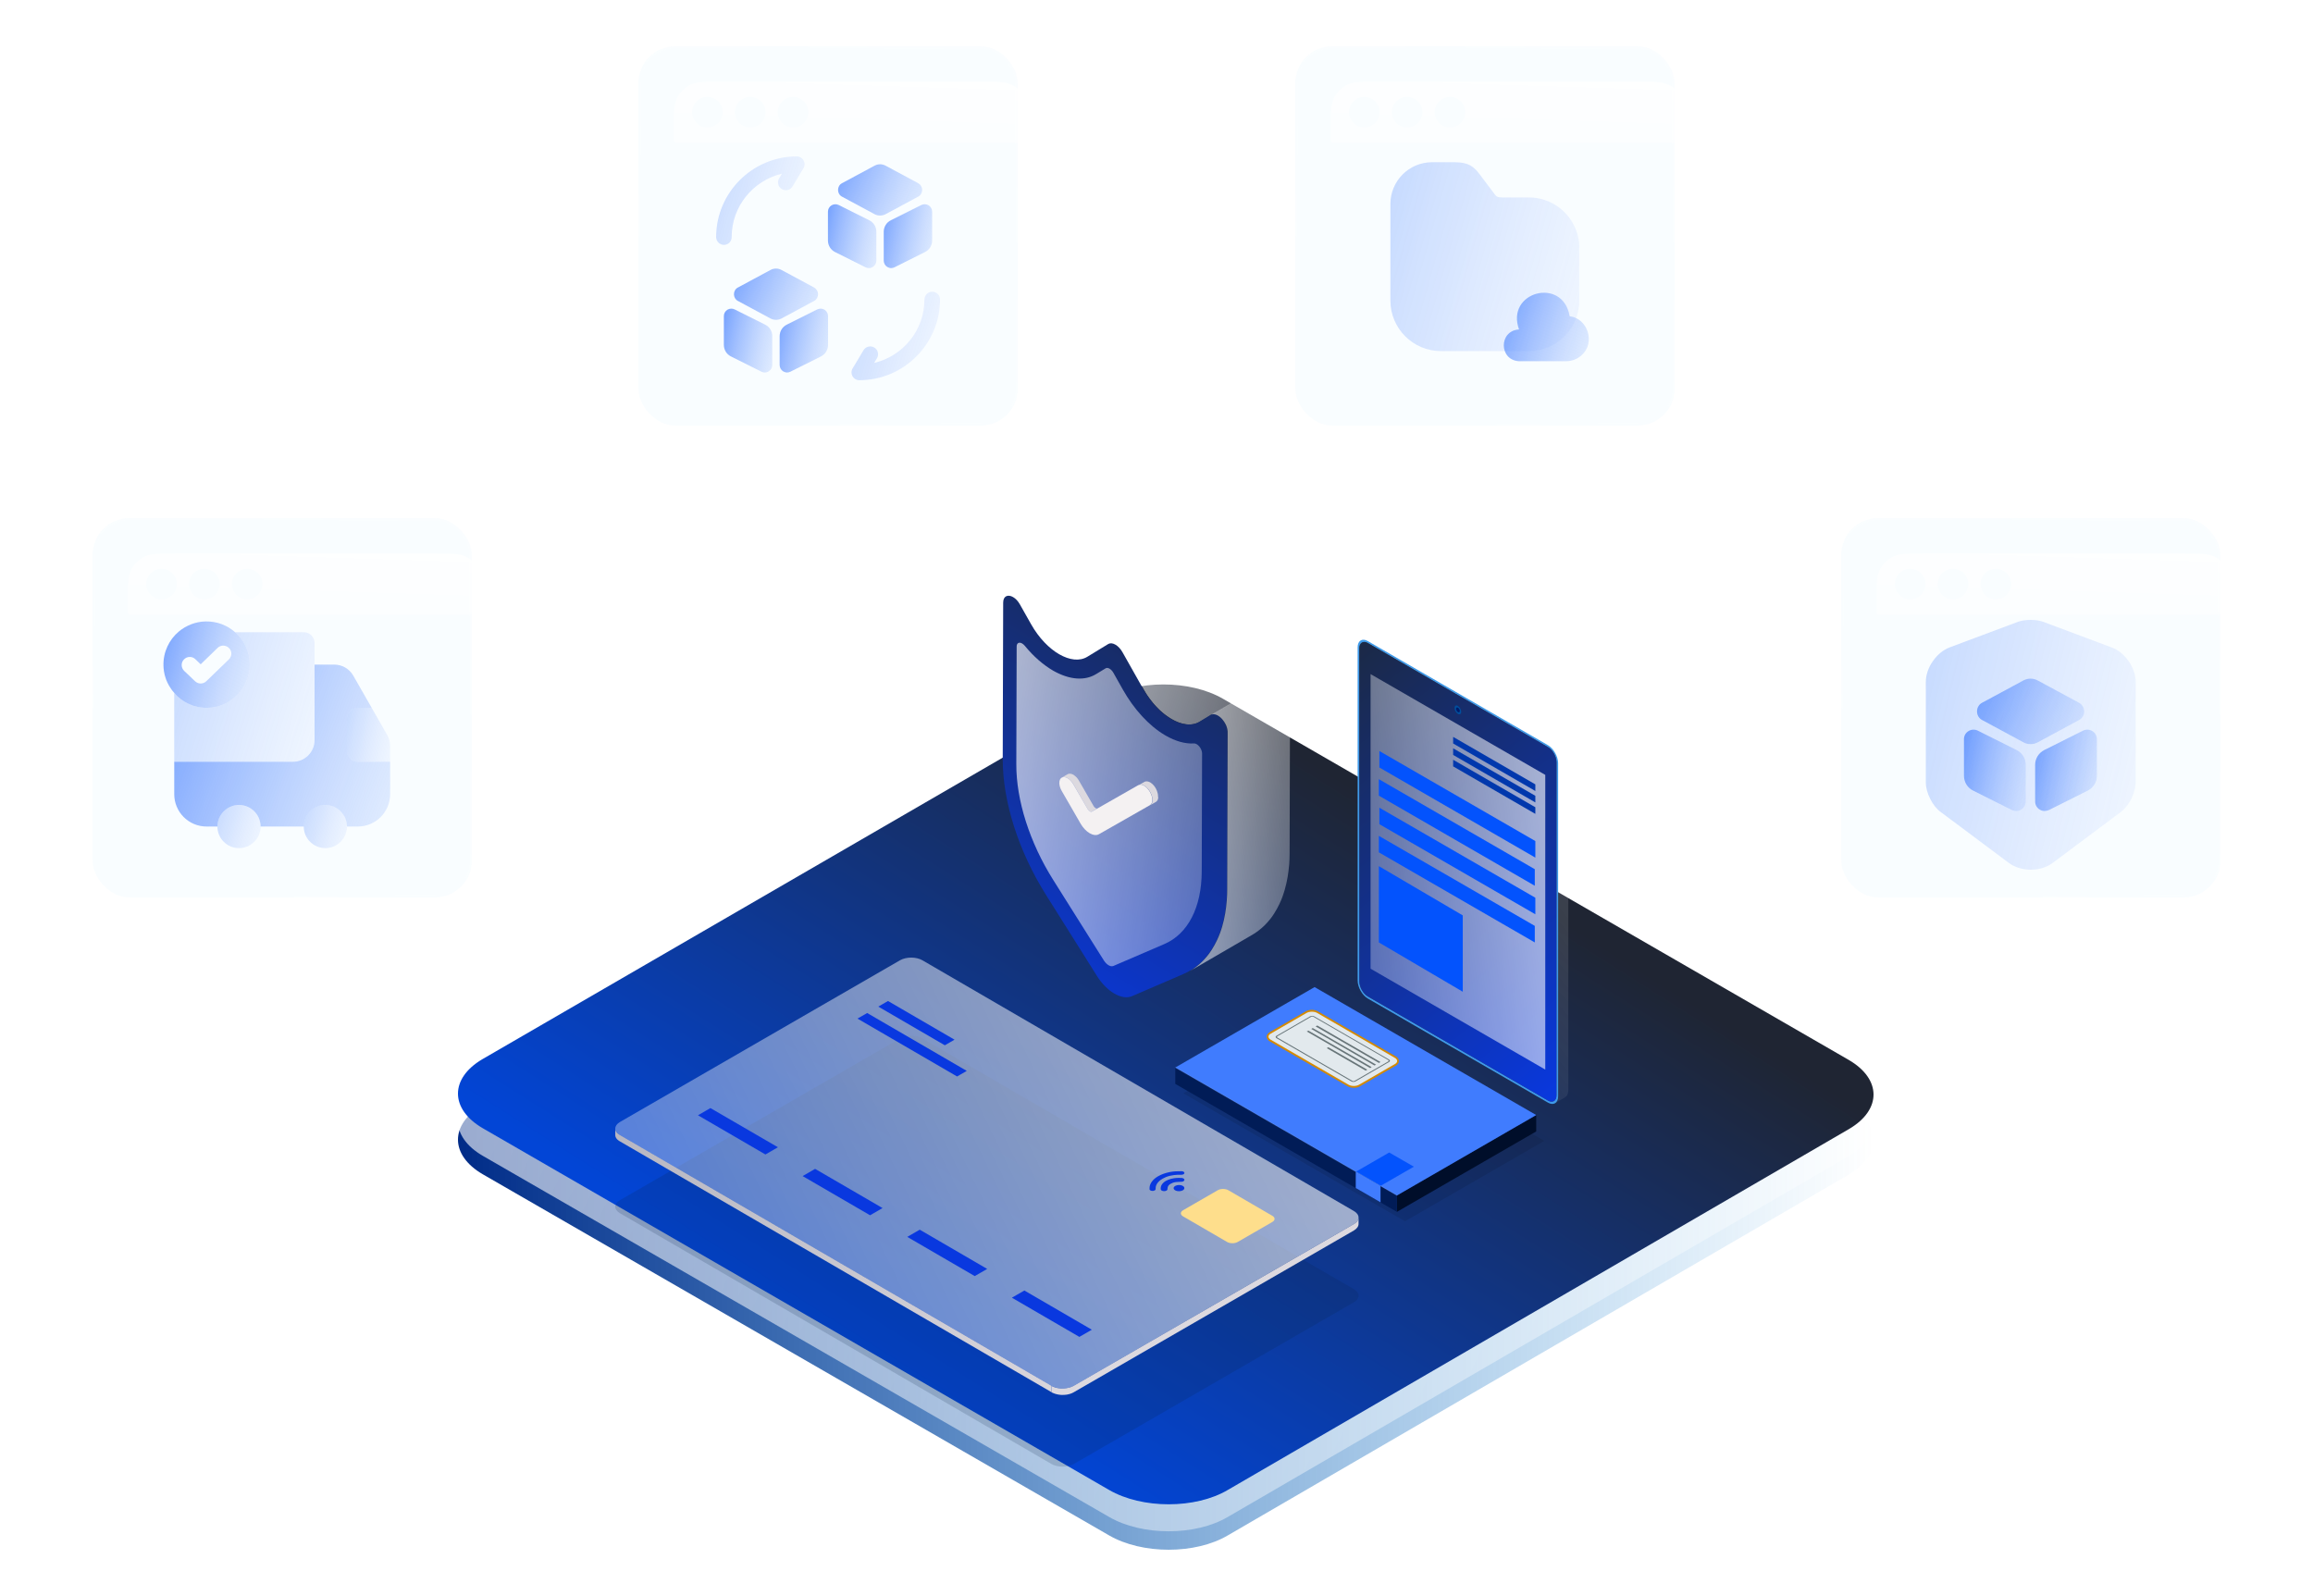 <?xml version="1.0" encoding="UTF-8"?> <svg xmlns="http://www.w3.org/2000/svg" width="500" height="345" viewBox="0 0 500 345" fill="none"> <g filter="url(#filter0_b_327_5496)"> <rect x="398" y="112" width="82" height="82" rx="8" fill="#B2E7FE" fill-opacity="0.08"></rect> <rect x="398.25" y="112.25" width="81.5" height="81.5" rx="7.75" stroke="url(#paint0_linear_327_5496)" stroke-width="0.5"></rect> </g> <g filter="url(#filter1_b_327_5496)"> <path opacity="0.4" d="M436.209 134.42L421.436 139.953C418.615 141.027 416.305 144.358 416.305 147.393V169.151C416.305 171.326 417.729 174.2 419.475 175.49L434.248 186.529C436.854 188.49 441.124 188.49 443.73 186.529L458.503 175.49C460.249 174.173 461.673 171.326 461.673 169.151V147.393C461.673 144.385 459.363 141.027 456.542 139.98L441.769 134.447C440.265 133.856 437.74 133.856 436.209 134.42Z" fill="url(#paint1_linear_327_5496)"></path> <path d="M449.459 151.933L440.462 147.076C439.505 146.573 438.381 146.573 437.424 147.076L428.427 151.933C427.781 152.292 427.374 152.986 427.374 153.776C427.374 154.565 427.781 155.259 428.427 155.618L437.424 160.475C437.902 160.739 438.429 160.858 438.955 160.858C439.481 160.858 440.008 160.739 440.486 160.475L449.483 155.618C450.129 155.259 450.536 154.565 450.536 153.776C450.512 152.986 450.105 152.292 449.459 151.933Z" fill="url(#paint2_linear_327_5496)"></path> <path d="M435.917 162.126L427.543 157.939C426.897 157.628 426.155 157.652 425.533 158.035C424.911 158.418 424.552 159.064 424.552 159.781V167.701C424.552 169.065 425.317 170.31 426.538 170.908L434.912 175.095C435.2 175.239 435.511 175.31 435.846 175.31C436.228 175.31 436.587 175.215 436.922 174.999C437.545 174.616 437.903 173.97 437.903 173.253V165.333C437.903 163.969 437.162 162.748 435.917 162.126Z" fill="url(#paint3_linear_327_5496)"></path> <path d="M452.308 158.035C451.686 157.652 450.944 157.628 450.298 157.939L441.923 162.126C440.703 162.748 439.937 163.969 439.937 165.333V173.253C439.937 173.97 440.296 174.616 440.918 174.999C441.253 175.215 441.612 175.31 441.995 175.31C442.306 175.31 442.617 175.239 442.928 175.095L451.303 170.908C452.523 170.286 453.289 169.065 453.289 167.701V159.781C453.289 159.064 452.93 158.418 452.308 158.035Z" fill="url(#paint4_linear_327_5496)"></path> </g> <g filter="url(#filter2_bd_327_5496)"> <path fill-rule="evenodd" clip-rule="evenodd" d="M401.353 118.194C400.645 119.585 400.645 121.405 400.645 125.045V127.071C400.645 127.351 400.645 127.491 400.7 127.598C400.747 127.692 400.824 127.769 400.918 127.816C401.025 127.871 401.165 127.871 401.445 127.871H476.555C476.835 127.871 476.975 127.871 477.082 127.816C477.176 127.769 477.252 127.692 477.3 127.598C477.355 127.491 477.355 127.351 477.355 127.071V125.045C477.355 121.405 477.355 119.585 476.646 118.194C476.023 116.971 475.029 115.977 473.806 115.354C472.415 114.645 470.595 114.645 466.955 114.645H411.045C407.405 114.645 405.585 114.645 404.194 115.354C402.971 115.977 401.977 116.971 401.353 118.194ZM411.226 121.258C411.226 123.084 409.745 124.565 407.919 124.565C406.093 124.565 404.613 123.084 404.613 121.258C404.613 119.432 406.093 117.952 407.919 117.952C409.745 117.952 411.226 119.432 411.226 121.258ZM420.484 121.258C420.484 123.084 419.003 124.565 417.177 124.565C415.351 124.565 413.871 123.084 413.871 121.258C413.871 119.432 415.351 117.952 417.177 117.952C419.003 117.952 420.484 119.432 420.484 121.258ZM429.742 121.258C429.742 123.084 428.261 124.565 426.435 124.565C424.609 124.565 423.129 123.084 423.129 121.258C423.129 119.432 424.609 117.952 426.435 117.952C428.261 117.952 429.742 119.432 429.742 121.258Z" fill="url(#paint5_linear_327_5496)"></path> </g> <g filter="url(#filter3_b_327_5496)"> <rect x="20" y="112" width="82" height="82" rx="8" fill="#B2E7FE" fill-opacity="0.08"></rect> <rect x="20.25" y="112.25" width="81.5" height="81.5" rx="7.75" stroke="url(#paint6_linear_327_5496)" stroke-width="0.5"></rect> </g> <g filter="url(#filter4_bd_327_5496)"> <path fill-rule="evenodd" clip-rule="evenodd" d="M23.354 118.194C22.645 119.585 22.645 121.405 22.645 125.045V127.071C22.645 127.351 22.645 127.491 22.7 127.598C22.747 127.692 22.824 127.769 22.918 127.816C23.025 127.871 23.165 127.871 23.445 127.871H98.555C98.835 127.871 98.975 127.871 99.082 127.816C99.176 127.769 99.252 127.692 99.3 127.598C99.355 127.491 99.355 127.351 99.355 127.071V125.045C99.355 121.405 99.355 119.585 98.646 118.194C98.023 116.971 97.029 115.977 95.806 115.354C94.415 114.645 92.595 114.645 88.955 114.645H33.045C29.405 114.645 27.584 114.645 26.194 115.354C24.971 115.977 23.977 116.971 23.354 118.194ZM33.226 121.258C33.226 123.084 31.745 124.565 29.919 124.565C28.093 124.565 26.613 123.084 26.613 121.258C26.613 119.432 28.093 117.952 29.919 117.952C31.745 117.952 33.226 119.432 33.226 121.258ZM42.484 121.258C42.484 123.084 41.003 124.565 39.177 124.565C37.351 124.565 35.871 123.084 35.871 121.258C35.871 119.432 37.351 117.952 39.177 117.952C41.003 117.952 42.484 119.432 42.484 121.258ZM51.742 121.258C51.742 123.084 50.261 124.565 48.435 124.565C46.609 124.565 45.129 123.084 45.129 121.258C45.129 119.432 46.609 117.952 48.435 117.952C50.261 117.952 51.742 119.432 51.742 121.258Z" fill="url(#paint7_linear_327_5496)"></path> </g> <path opacity="0.4" d="M68 139V160C68 162.567 65.9 164.667 63.333 164.667H37.666V149.78C39.37 151.81 41.983 153.07 44.877 153C47.233 152.953 49.356 152.043 50.943 150.527C51.666 149.92 52.273 149.15 52.74 148.31C53.58 146.887 54.047 145.207 54 143.457C53.93 140.727 52.717 138.323 50.827 136.667H65.666C66.95 136.667 68 137.717 68 139Z" fill="url(#paint8_linear_327_5496)"></path> <path d="M84.333 164.667V171.667C84.333 175.54 81.207 178.667 77.333 178.667H75C75 176.1 72.9 174 70.333 174C67.766 174 65.666 176.1 65.666 178.667H56.333C56.333 176.1 54.233 174 51.666 174C49.1 174 47 176.1 47 178.667H44.666C40.793 178.667 37.666 175.54 37.666 171.667V164.667H63.333C65.9 164.667 68 162.567 68 160V143.667H72.293C73.973 143.667 75.513 144.577 76.353 146.023L80.343 153H77.333C76.05 153 75 154.05 75 155.333V162.333C75 163.617 76.05 164.667 77.333 164.667H84.333Z" fill="url(#paint9_linear_327_5496)"></path> <path opacity="0.4" d="M51.667 183.333C54.244 183.333 56.333 181.244 56.333 178.667C56.333 176.089 54.244 174 51.667 174C49.089 174 47 176.089 47 178.667C47 181.244 49.089 183.333 51.667 183.333Z" fill="url(#paint10_linear_327_5496)"></path> <path opacity="0.4" d="M70.333 183.333C72.91 183.333 75 181.244 75 178.667C75 176.089 72.91 174 70.333 174C67.756 174 65.666 176.089 65.666 178.667C65.666 181.244 67.756 183.333 70.333 183.333Z" fill="url(#paint11_linear_327_5496)"></path> <path opacity="0.4" d="M84.333 161.237V164.667H77.333C76.05 164.667 75 163.617 75 162.333V155.333C75 154.05 76.05 153 77.333 153H80.343L83.727 158.927C84.123 159.627 84.333 160.42 84.333 161.237Z" fill="url(#paint12_linear_327_5496)"></path> <path d="M50.827 136.667C49.147 135.173 46.907 134.287 44.457 134.333C42.264 134.38 40.257 135.197 38.67 136.503C36.57 138.253 35.264 140.937 35.334 143.877C35.38 145.627 35.894 147.26 36.804 148.637C37.06 149.033 37.34 149.43 37.667 149.78C39.37 151.81 41.984 153.07 44.877 153C47.234 152.953 49.357 152.043 50.944 150.527C51.667 149.92 52.274 149.15 52.74 148.31C53.581 146.887 54.047 145.207 54 143.457C53.93 140.727 52.717 138.323 50.827 136.667ZM49.474 142.547L44.597 147.26C44.247 147.587 43.827 147.75 43.384 147.75C42.94 147.75 42.52 147.587 42.17 147.26L39.814 145.02C39.114 144.343 39.09 143.247 39.767 142.547C40.444 141.847 41.541 141.823 42.24 142.5L43.384 143.597L47.047 140.05C47.747 139.373 48.844 139.397 49.52 140.097C50.197 140.773 50.174 141.87 49.474 142.547Z" fill="url(#paint13_linear_327_5496)"></path> <g filter="url(#filter5_b_327_5496)"> <rect x="138" y="10" width="82" height="82" rx="8" fill="#B2E7FE" fill-opacity="0.08"></rect> <rect x="138.25" y="10.25" width="81.5" height="81.5" rx="7.75" stroke="url(#paint14_linear_327_5496)" stroke-width="0.5"></rect> </g> <g filter="url(#filter6_bd_327_5496)"> <path fill-rule="evenodd" clip-rule="evenodd" d="M141.353 16.194C140.645 17.585 140.645 19.405 140.645 23.045V25.071C140.645 25.351 140.645 25.491 140.7 25.598C140.747 25.692 140.824 25.768 140.918 25.817C141.025 25.871 141.165 25.871 141.445 25.871H216.555C216.835 25.871 216.975 25.871 217.082 25.817C217.176 25.768 217.252 25.692 217.3 25.598C217.355 25.491 217.355 25.351 217.355 25.071V23.045C217.355 19.405 217.355 17.585 216.646 16.194C216.023 14.971 215.029 13.977 213.806 13.354C212.415 12.645 210.595 12.645 206.955 12.645H151.045C147.405 12.645 145.585 12.645 144.194 13.354C142.971 13.977 141.977 14.971 141.353 16.194ZM151.226 19.258C151.226 21.084 149.745 22.564 147.919 22.564C146.093 22.564 144.613 21.084 144.613 19.258C144.613 17.432 146.093 15.952 147.919 15.952C149.745 15.952 151.226 17.432 151.226 19.258ZM160.484 19.258C160.484 21.084 159.003 22.564 157.177 22.564C155.351 22.564 153.871 21.084 153.871 19.258C153.871 17.432 155.351 15.952 157.177 15.952C159.003 15.952 160.484 17.432 160.484 19.258ZM169.742 19.258C169.742 21.084 168.261 22.564 166.435 22.564C164.609 22.564 163.129 21.084 163.129 19.258C163.129 17.432 164.609 15.952 166.435 15.952C168.261 15.952 169.742 17.432 169.742 19.258Z" fill="url(#paint15_linear_327_5496)"></path> </g> <path opacity="0.4" d="M185.75 82.188C185.143 82.188 184.58 81.85 184.288 81.332C183.995 80.815 183.995 80.162 184.31 79.645L186.673 75.707C187.145 74.897 188.18 74.65 188.99 75.123C189.8 75.595 190.048 76.63 189.575 77.44L188.968 78.453C195.178 76.99 199.835 71.41 199.835 64.75C199.835 63.828 200.6 63.062 201.523 63.062C202.445 63.062 203.21 63.828 203.21 64.75C203.188 74.358 195.358 82.188 185.75 82.188Z" fill="url(#paint16_linear_327_5496)"></path> <path opacity="0.4" d="M156.5 52.938C155.578 52.938 154.812 52.172 154.812 51.25C154.812 41.642 162.643 33.812 172.25 33.812C172.858 33.812 173.42 34.15 173.712 34.667C174.005 35.185 174.005 35.837 173.69 36.355L171.327 40.292C170.855 41.102 169.82 41.35 169.01 40.877C168.2 40.405 167.953 39.37 168.425 38.56L169.033 37.547C162.823 39.01 158.165 44.59 158.165 51.25C158.188 52.172 157.422 52.938 156.5 52.938Z" fill="url(#paint17_linear_327_5496)"></path> <path d="M176.007 62.162L168.942 58.36C168.2 57.955 167.3 57.955 166.557 58.36L159.492 62.162C158.975 62.432 158.66 62.995 158.66 63.602C158.66 64.21 158.975 64.772 159.492 65.043L166.557 68.845C166.94 69.047 167.345 69.138 167.75 69.138C168.155 69.138 168.56 69.047 168.942 68.845L176.007 65.043C176.525 64.772 176.84 64.21 176.84 63.602C176.84 62.995 176.502 62.455 176.007 62.162Z" fill="url(#paint18_linear_327_5496)"></path> <path d="M165.388 70.172L158.818 66.888C158.323 66.64 157.738 66.662 157.243 66.955C156.771 67.248 156.478 67.765 156.478 68.328V74.537C156.478 75.618 157.063 76.585 158.03 77.058L164.601 80.343C164.826 80.455 165.073 80.523 165.321 80.523C165.613 80.523 165.906 80.433 166.176 80.275C166.648 79.983 166.941 79.465 166.941 78.903V72.693C166.963 71.613 166.356 70.645 165.388 70.172Z" fill="url(#paint19_linear_327_5496)"></path> <path d="M178.237 66.955C177.764 66.662 177.179 66.64 176.662 66.888L170.092 70.172C169.124 70.645 168.539 71.613 168.539 72.693V78.903C168.539 79.465 168.832 79.983 169.304 80.275C169.574 80.433 169.867 80.523 170.159 80.523C170.407 80.523 170.654 80.455 170.879 80.343L177.449 77.058C178.417 76.585 179.002 75.618 179.002 74.537V68.328C179.002 67.765 178.709 67.248 178.237 66.955Z" fill="url(#paint20_linear_327_5496)"></path> <path d="M198.508 39.617L191.443 35.815C190.7 35.41 189.8 35.41 189.058 35.815L181.993 39.617C181.475 39.888 181.16 40.45 181.16 41.057C181.16 41.665 181.475 42.227 181.993 42.497L189.058 46.3C189.44 46.502 189.845 46.592 190.25 46.592C190.655 46.592 191.06 46.502 191.443 46.3L198.508 42.497C199.025 42.227 199.34 41.665 199.34 41.057C199.34 40.427 199.003 39.888 198.508 39.617Z" fill="url(#paint21_linear_327_5496)"></path> <path d="M187.888 47.605L181.318 44.32C180.823 44.072 180.238 44.095 179.743 44.388C179.271 44.68 178.978 45.197 178.978 45.76V51.97C178.978 53.05 179.563 54.017 180.53 54.49L187.101 57.775C187.326 57.888 187.573 57.955 187.821 57.955C188.113 57.955 188.406 57.865 188.676 57.707C189.148 57.415 189.441 56.898 189.441 56.335V50.125C189.463 49.045 188.856 48.078 187.888 47.605Z" fill="url(#paint22_linear_327_5496)"></path> <path d="M200.737 44.388C200.264 44.095 199.679 44.072 199.162 44.32L192.592 47.605C191.624 48.078 191.039 49.045 191.039 50.125V56.335C191.039 56.898 191.332 57.415 191.804 57.707C192.074 57.865 192.367 57.955 192.659 57.955C192.907 57.955 193.154 57.888 193.379 57.775L199.949 54.49C200.917 54.017 201.502 53.05 201.502 51.97V45.76C201.502 45.197 201.209 44.68 200.737 44.388Z" fill="url(#paint23_linear_327_5496)"></path> <g filter="url(#filter7_b_327_5496)"> <rect x="280" y="10" width="82" height="82" rx="8" fill="#B2E7FE" fill-opacity="0.08"></rect> <rect x="280.25" y="10.25" width="81.5" height="81.5" rx="7.75" stroke="url(#paint24_linear_327_5496)" stroke-width="0.5"></rect> </g> <g filter="url(#filter8_bd_327_5496)"> <path fill-rule="evenodd" clip-rule="evenodd" d="M283.353 16.194C282.645 17.585 282.645 19.405 282.645 23.045V25.071C282.645 25.351 282.645 25.491 282.7 25.598C282.747 25.692 282.824 25.768 282.918 25.817C283.025 25.871 283.165 25.871 283.445 25.871H358.555C358.835 25.871 358.975 25.871 359.082 25.817C359.176 25.768 359.252 25.692 359.3 25.598C359.355 25.491 359.355 25.351 359.355 25.071V23.045C359.355 19.405 359.355 17.585 358.646 16.194C358.023 14.971 357.029 13.977 355.806 13.354C354.415 12.645 352.595 12.645 348.955 12.645H293.045C289.405 12.645 287.585 12.645 286.194 13.354C284.971 13.977 283.977 14.971 283.353 16.194ZM293.226 19.258C293.226 21.084 291.745 22.564 289.919 22.564C288.093 22.564 286.613 21.084 286.613 19.258C286.613 17.432 288.093 15.952 289.919 15.952C291.745 15.952 293.226 17.432 293.226 19.258ZM302.484 19.258C302.484 21.084 301.003 22.564 299.177 22.564C297.351 22.564 295.871 21.084 295.871 19.258C295.871 17.432 297.351 15.952 299.177 15.952C301.003 15.952 302.484 17.432 302.484 19.258ZM311.742 19.258C311.742 21.084 310.261 22.564 308.435 22.564C306.609 22.564 305.129 21.084 305.129 19.258C305.129 17.432 306.609 15.952 308.435 15.952C310.261 15.952 311.742 17.432 311.742 19.258Z" fill="url(#paint25_linear_327_5496)"></path> </g> <path opacity="0.4" d="M341.397 53.132C341.356 52.152 341.193 51.192 340.886 50.273C339.478 45.863 335.354 42.678 330.494 42.678H324.798C323.614 42.678 323.532 42.556 322.899 41.719L320.041 37.921C318.714 36.145 317.673 35.063 314.345 35.063H309.588C304.606 35.063 300.563 39.105 300.563 44.087V50.253V64.973C300.563 70.996 305.464 75.896 311.486 75.896H330.474C336.497 75.896 341.397 70.996 341.397 64.973V53.581C341.417 53.458 341.417 53.275 341.397 53.132Z" fill="url(#paint26_linear_327_5496)"></path> <path d="M328.309 71.221C324.001 71.527 324.001 77.775 328.309 78.081H338.538C339.783 78.081 340.967 77.632 341.886 76.795C344.908 74.161 343.295 68.853 339.314 68.363C337.884 59.747 325.41 63.013 328.37 71.221" fill="url(#paint27_linear_327_5496)"></path> <path d="M104.37 253.843C97.232 249.694 97.232 243.082 104.24 238.934L238.697 173.074C245.705 168.926 257.256 168.926 264.394 173.074L399.63 238.934C406.768 243.082 406.768 249.694 399.76 253.843L265.433 331.889C258.424 336.037 246.874 336.037 239.735 331.889L104.37 253.843Z" fill="url(#paint28_linear_327_5496)"></path> <g filter="url(#filter9_b_327_5496)"> <path d="M399.63 234.945C406.768 239.094 406.768 245.706 399.76 249.854L265.433 327.9C258.424 332.049 246.874 332.049 239.735 327.9L104.37 249.854C97.232 245.706 97.232 239.094 104.24 234.945L238.697 157.029C245.705 152.88 257.256 152.88 264.394 157.029L399.63 234.945Z" fill="url(#paint29_linear_327_5496)"></path> </g> <path d="M104.37 243.891C97.232 239.742 97.232 233.13 104.24 228.982L238.697 151.066C245.705 146.917 257.256 146.917 264.394 151.066L399.63 229.111C406.768 233.26 406.768 239.872 399.76 244.021L265.433 322.066C258.424 326.215 246.873 326.215 239.735 322.066L104.37 243.891Z" fill="url(#paint30_linear_327_5496)"></path> <g opacity="0.4"> <path opacity="0.4" d="M134.016 259.434C132.673 260.214 132.664 261.47 133.999 262.25L227.277 316.453C228.611 317.233 230.794 317.233 232.137 316.453L292.665 281.502C294.008 280.722 294.017 279.466 292.682 278.686L199.404 224.483C198.07 223.703 195.895 223.703 194.544 224.483L134.016 259.434Z" fill="#072240"></path> </g> <path d="M133.009 244.131C133.009 244.14 133.009 244.148 133.009 244.157C133.017 244.209 133.035 244.27 133.052 244.322C133.052 244.33 133.061 244.339 133.061 244.348C133.078 244.4 133.104 244.451 133.13 244.512C133.13 244.521 133.139 244.529 133.147 244.538C133.173 244.59 133.208 244.642 133.242 244.694C133.251 244.703 133.251 244.711 133.26 244.72C133.294 244.772 133.329 244.815 133.372 244.859C133.381 244.867 133.39 244.876 133.398 244.885C133.442 244.937 133.494 244.989 133.554 245.032C133.563 245.041 133.572 245.049 133.58 245.049C133.632 245.101 133.693 245.145 133.754 245.188C133.762 245.197 133.771 245.197 133.78 245.205C133.849 245.257 133.918 245.301 133.996 245.344L227.274 299.547V300.924L133.996 246.721C133.979 246.713 133.97 246.704 133.953 246.696C133.892 246.661 133.832 246.618 133.78 246.583C133.771 246.574 133.762 246.574 133.754 246.566C133.693 246.522 133.632 246.47 133.58 246.427C133.572 246.418 133.563 246.41 133.554 246.41C133.546 246.401 133.537 246.392 133.52 246.384C133.476 246.34 133.433 246.297 133.398 246.262C133.39 246.254 133.381 246.245 133.372 246.236C133.346 246.21 133.329 246.184 133.303 246.158C133.286 246.141 133.268 246.115 133.26 246.098C133.251 246.089 133.251 246.08 133.242 246.072C133.217 246.028 133.191 245.994 133.165 245.95C133.156 245.933 133.147 245.924 133.147 245.907C133.139 245.898 133.139 245.89 133.13 245.881C133.113 245.838 133.087 245.794 133.069 245.751C133.069 245.742 133.061 245.734 133.061 245.716C133.061 245.708 133.052 245.699 133.052 245.69C133.035 245.647 133.026 245.595 133.017 245.552C133.017 245.543 133.017 245.535 133.017 245.526C133.017 245.517 133.017 245.509 133.017 245.5C133.009 245.448 133.009 245.405 133 245.353C133 245.344 133 245.335 133 245.327V243.949C133 244.01 133 244.07 133.009 244.131Z" fill="url(#paint31_linear_327_5496)"></path> <path d="M134.015 242.536C132.673 243.316 132.664 244.572 133.998 245.352L227.276 299.555C228.611 300.334 230.794 300.334 232.137 299.555L292.665 264.604C294.008 263.824 294.016 262.567 292.682 261.788L199.404 207.585C198.07 206.805 195.895 206.805 194.543 207.585L134.015 242.536Z" fill="url(#paint32_linear_327_5496)"></path> <path d="M227.57 301.09C227.553 301.081 227.527 301.073 227.51 301.064C227.432 301.029 227.354 300.986 227.276 300.943V299.565C227.354 299.608 227.432 299.652 227.51 299.686C227.527 299.695 227.553 299.704 227.57 299.712C227.64 299.747 227.718 299.773 227.787 299.808C227.796 299.808 227.804 299.816 227.813 299.816C227.891 299.851 227.978 299.877 228.056 299.903C228.116 299.92 228.177 299.938 228.229 299.955C228.272 299.963 228.315 299.981 228.367 299.989C228.428 300.007 228.497 300.015 228.558 300.033C228.601 300.041 228.653 300.05 228.697 300.059C228.714 300.059 228.731 300.067 228.757 300.067C228.835 300.076 228.913 300.093 229 300.102C229.026 300.102 229.043 300.111 229.069 300.111C229.113 300.119 229.165 300.119 229.208 300.119C229.286 300.128 229.364 300.128 229.442 300.137C229.494 300.137 229.537 300.137 229.589 300.137C229.65 300.137 229.719 300.137 229.78 300.137C229.832 300.137 229.884 300.137 229.936 300.128C229.996 300.128 230.048 300.119 230.109 300.119C230.161 300.119 230.213 300.111 230.265 300.102C230.326 300.093 230.378 300.093 230.438 300.085C230.49 300.076 230.542 300.067 230.594 300.059C230.655 300.05 230.715 300.041 230.776 300.024C230.819 300.015 230.871 300.007 230.915 299.998C230.984 299.981 231.062 299.963 231.131 299.946C231.175 299.938 231.227 299.92 231.27 299.912C231.296 299.903 231.322 299.894 231.339 299.886C231.409 299.86 231.478 299.842 231.547 299.816C231.565 299.808 231.59 299.799 231.608 299.79C231.668 299.764 231.729 299.738 231.79 299.712C231.816 299.695 231.85 299.686 231.876 299.678C231.963 299.634 232.05 299.591 232.128 299.548L292.664 264.605C293.175 264.311 293.487 263.947 293.617 263.574C293.66 263.444 293.678 263.323 293.678 263.193V264.57C293.678 265.082 293.34 265.593 292.664 265.991L232.136 300.943V300.249V300.943C232.058 300.986 231.972 301.029 231.885 301.073C231.859 301.09 231.824 301.099 231.798 301.116C231.746 301.142 231.694 301.159 231.642 301.185C231.634 301.185 231.625 301.194 231.616 301.194C231.599 301.202 231.573 301.211 231.556 301.22C231.487 301.246 231.417 301.272 231.348 301.289C231.322 301.298 231.296 301.306 231.279 301.315C231.261 301.324 231.244 301.324 231.227 301.332C231.201 301.341 231.166 301.35 231.14 301.35C231.071 301.367 231.001 301.384 230.923 301.402C230.906 301.402 230.889 301.41 230.863 301.419C230.837 301.428 230.802 301.428 230.776 301.436C230.715 301.445 230.655 301.462 230.594 301.471C230.568 301.471 230.542 301.48 230.525 301.48C230.499 301.48 230.473 301.488 230.447 301.488C230.386 301.497 230.334 301.506 230.274 301.506C230.248 301.506 230.222 301.514 230.187 301.514C230.161 301.514 230.135 301.514 230.109 301.514C230.048 301.514 229.996 301.523 229.936 301.523C229.91 301.523 229.875 301.523 229.849 301.532C229.823 301.532 229.806 301.532 229.78 301.532C229.719 301.532 229.658 301.532 229.589 301.532C229.554 301.532 229.528 301.532 229.494 301.532C229.476 301.532 229.459 301.532 229.442 301.532C229.364 301.532 229.286 301.523 229.208 301.514C229.173 301.514 229.147 301.514 229.113 301.506C229.095 301.506 229.087 301.506 229.069 301.497C229.043 301.497 229.026 301.488 229 301.488C228.922 301.48 228.844 301.471 228.766 301.454C228.749 301.454 228.723 301.445 228.705 301.445C228.697 301.445 228.688 301.445 228.679 301.436C228.645 301.428 228.61 301.419 228.567 301.41C228.506 301.402 228.437 301.384 228.376 301.367C228.333 301.358 228.289 301.341 228.237 301.332C228.177 301.315 228.116 301.298 228.064 301.28C228.056 301.28 228.038 301.272 228.03 301.272C227.96 301.246 227.891 301.228 227.822 301.194C227.813 301.194 227.804 301.185 227.796 301.185C227.718 301.15 227.64 301.116 227.57 301.09Z" fill="#DCD9DF"></path> <path d="M254.05 256.356C254.042 256.365 254.033 256.365 254.024 256.373C253.539 256.677 253.643 257.101 254.076 257.326C254.553 257.586 255.263 257.543 255.679 257.309C255.696 257.3 255.705 257.292 255.722 257.283C256.182 256.98 256.086 256.555 255.644 256.33C255.133 256.07 254.449 256.131 254.05 256.356Z" fill="#0938DF"></path> <path d="M255.749 261.609C255.116 261.973 255.108 262.571 255.74 262.935L265.262 268.471C265.894 268.835 266.917 268.835 267.549 268.471L275.044 264.147C275.676 263.784 275.685 263.186 275.052 262.822L265.531 257.285C264.898 256.922 263.876 256.922 263.243 257.285L255.749 261.609Z" fill="#FEDE8C"></path> <path d="M185.36 220.185L206.891 232.696L208.987 231.491L187.457 218.98L185.36 220.185Z" fill="#0938DF"></path> <path d="M189.861 217.594L204.243 225.954L206.34 224.742L191.957 216.381L189.861 217.594Z" fill="#0938DF"></path> <path d="M250.369 254.251C249.797 254.58 249.355 254.953 249.034 255.377C248.749 255.758 248.567 256.148 248.515 256.564C248.497 256.729 248.489 256.893 248.489 257.058C248.489 257.24 248.705 257.387 249.026 257.431C249.234 257.457 249.468 257.413 249.624 257.318C249.676 257.292 249.719 257.257 249.745 257.214C249.832 257.11 249.814 257.006 249.814 256.893C249.806 256.4 250.005 255.932 250.403 255.498C250.637 255.239 250.941 255.005 251.287 254.805C251.512 254.675 251.755 254.563 252.015 254.45C252.552 254.233 253.15 254.086 253.791 254.008C254.268 253.948 254.744 253.939 255.229 253.948C255.411 253.948 255.585 253.948 255.74 253.878C255.775 253.861 255.801 253.852 255.827 253.835C255.992 253.74 256.07 253.601 256.018 253.471C255.931 253.289 255.714 253.176 255.377 253.176C254.536 253.159 253.713 253.202 252.907 253.35C251.954 253.54 251.088 253.844 250.369 254.251Z" fill="#0938DF"></path> <path d="M251.952 255.31C251.58 255.544 251.311 255.812 251.129 256.107C250.956 256.393 250.895 256.688 250.913 256.991C250.921 257.086 250.921 257.181 251.017 257.277C251.164 257.424 251.502 257.519 251.796 257.476C251.935 257.459 252.065 257.415 252.16 257.363C252.282 257.294 252.351 257.207 252.368 257.112C252.386 256.939 252.377 256.757 252.438 256.584C252.524 256.306 252.732 256.081 253.061 255.89C253.191 255.812 253.347 255.743 253.512 255.682C253.945 255.527 254.422 255.475 254.933 255.475C255.132 255.475 255.331 255.475 255.522 255.449C255.643 255.431 255.747 255.397 255.825 255.345C255.973 255.258 256.051 255.145 256.033 255.024C256.007 254.816 255.765 254.651 255.418 254.625C255.193 254.608 254.968 254.617 254.742 254.617C254.43 254.617 254.118 254.643 253.815 254.686C253.321 254.755 252.862 254.885 252.455 255.059C252.273 255.137 252.117 255.232 251.952 255.31Z" fill="#0938DF"></path> <path d="M218.736 280.515L233.326 288.989L236.021 287.438L221.439 278.964L218.736 280.515Z" fill="#0938DF"></path> <path d="M196.124 267.373L210.706 275.847L213.4 274.296L198.819 265.813L196.124 267.373Z" fill="#0938DF"></path> <path d="M173.503 254.227L188.085 262.701L190.779 261.141L176.198 252.667L173.503 254.227Z" fill="#0938DF"></path> <path d="M150.879 241.084L165.46 249.558L168.164 247.998L153.573 239.525L150.879 241.084Z" fill="#0938DF"></path> <path d="M248.168 134.358C248.136 134.379 248.092 134.39 248.049 134.401C247.973 134.434 247.897 134.466 247.821 134.499C247.735 134.531 247.648 134.553 247.561 134.585C247.55 134.585 247.529 134.596 247.518 134.596C247.409 134.629 247.312 134.65 247.203 134.672C247.062 134.694 246.921 134.716 246.781 134.737C246.737 134.737 246.694 134.748 246.65 134.748C246.564 134.759 246.477 134.759 246.39 134.759C246.336 134.759 246.271 134.759 246.217 134.759C246.152 134.759 246.076 134.759 246.011 134.748C245.946 134.748 245.881 134.737 245.826 134.737C245.761 134.726 245.707 134.726 245.642 134.716C245.577 134.705 245.512 134.694 245.436 134.683C245.382 134.672 245.328 134.661 245.263 134.65C245.187 134.64 245.111 134.618 245.046 134.607C244.992 134.596 244.948 134.585 244.894 134.575C244.807 134.553 244.72 134.531 244.645 134.51C244.601 134.499 244.569 134.488 244.525 134.477C244.406 134.444 244.276 134.401 244.157 134.358C244.146 134.358 244.135 134.347 244.113 134.347C244.005 134.304 243.886 134.26 243.777 134.217C243.734 134.195 243.69 134.184 243.658 134.163C243.571 134.13 243.484 134.087 243.409 134.054C243.365 134.032 243.311 134.011 243.268 133.989C243.192 133.946 243.105 133.913 243.029 133.87C242.986 133.848 242.931 133.816 242.888 133.794C242.769 133.729 242.66 133.675 242.541 133.599C242.422 133.534 242.313 133.458 242.194 133.393C242.173 133.382 242.14 133.36 242.118 133.349C241.988 133.263 241.858 133.187 241.728 133.089C241.685 133.067 241.652 133.035 241.609 133.002C241.522 132.937 241.424 132.872 241.338 132.807C241.283 132.764 241.229 132.731 241.186 132.688C241.11 132.623 241.023 132.569 240.947 132.504C240.893 132.46 240.839 132.406 240.774 132.363C240.698 132.298 240.622 132.243 240.557 132.178C240.503 132.124 240.438 132.081 240.384 132.027C240.308 131.962 240.243 131.897 240.167 131.831C240.112 131.777 240.047 131.723 239.993 131.669C239.917 131.604 239.852 131.528 239.776 131.463C239.722 131.409 239.668 131.354 239.614 131.3C239.538 131.224 239.462 131.148 239.397 131.073C239.343 131.018 239.299 130.964 239.245 130.921C239.169 130.834 239.093 130.747 239.007 130.66C238.963 130.617 238.92 130.574 238.887 130.52C238.79 130.411 238.692 130.292 238.595 130.173C238.573 130.151 238.551 130.129 238.54 130.108C238.421 129.967 238.313 129.826 238.193 129.674C238.139 129.609 238.096 129.544 238.042 129.479C237.977 129.392 237.911 129.305 237.836 129.218C237.684 129.023 237.543 128.817 237.402 128.611C237.359 128.546 237.304 128.47 237.261 128.405C237.196 128.297 237.12 128.188 237.055 128.091C237.001 128.015 236.957 127.939 236.903 127.852C236.838 127.744 236.773 127.635 236.708 127.527C236.632 127.397 236.556 127.267 236.48 127.126L234.062 122.843C234.052 122.822 234.03 122.789 234.019 122.767C233.997 122.735 233.987 122.713 233.965 122.681C233.932 122.626 233.889 122.561 233.856 122.507C233.846 122.496 233.835 122.475 233.824 122.464C233.791 122.42 233.77 122.377 233.737 122.334C233.726 122.323 233.716 122.312 233.716 122.301L233.705 122.29C233.672 122.247 233.65 122.214 233.618 122.171C233.596 122.138 233.564 122.106 233.542 122.073C233.52 122.041 233.488 122.008 233.466 121.987C233.444 121.954 233.412 121.922 233.39 121.9C233.379 121.889 233.379 121.889 233.369 121.878C233.358 121.867 233.358 121.867 233.347 121.857C233.336 121.846 233.314 121.824 233.304 121.813C233.271 121.781 233.249 121.759 233.217 121.726C233.206 121.716 233.184 121.705 233.173 121.683C233.163 121.672 233.163 121.672 233.152 121.661C233.141 121.651 233.13 121.64 233.119 121.64C233.087 121.607 233.054 121.585 233.032 121.564C233.011 121.553 232.989 121.531 232.978 121.52C232.967 121.52 232.967 121.51 232.957 121.51C232.946 121.51 232.946 121.499 232.935 121.499C232.902 121.477 232.87 121.455 232.848 121.434C232.826 121.412 232.794 121.39 232.772 121.379C232.74 121.358 232.718 121.336 232.685 121.325C232.653 121.304 232.631 121.293 232.599 121.271C232.588 121.271 232.588 121.26 232.577 121.26C232.555 121.249 232.534 121.239 232.512 121.228C232.479 121.217 232.458 121.195 232.425 121.184C232.404 121.173 232.393 121.163 232.371 121.163C232.371 121.163 232.36 121.163 232.36 121.152C232.349 121.152 232.349 121.141 232.339 121.141C232.306 121.13 232.284 121.119 232.252 121.108C232.219 121.098 232.198 121.087 232.165 121.076H232.154H232.143C232.122 121.065 232.1 121.065 232.078 121.054C232.046 121.043 232.013 121.033 231.992 121.033C231.981 121.033 231.97 121.033 231.959 121.022C231.948 121.022 231.948 121.022 231.937 121.022C231.927 121.022 231.916 121.011 231.894 121.011C231.861 121 231.829 121 231.796 121C231.786 121 231.764 121 231.753 121C231.742 121 231.731 121 231.731 121C231.721 121 231.71 121 231.699 121C231.666 121 231.634 121 231.59 121C231.58 121 231.569 121 231.558 121C231.547 121 231.536 121 231.525 121C231.515 121 231.493 121 231.482 121C231.449 121 231.406 121.011 231.374 121.011H231.363C231.309 121.022 231.265 121.033 231.211 121.054C231.211 121.054 231.211 121.054 231.2 121.054C231.146 121.076 231.092 121.098 231.037 121.13L217.463 128.937C217.517 128.904 217.571 128.882 217.626 128.861C217.68 128.839 217.734 128.828 217.788 128.817H217.799C217.853 128.806 217.897 128.806 217.951 128.796C217.962 128.796 217.972 128.796 217.983 128.796C218.038 128.796 218.092 128.796 218.146 128.796C218.157 128.796 218.168 128.796 218.168 128.796C218.222 128.806 218.287 128.806 218.341 128.828C218.352 128.828 218.352 128.828 218.363 128.828C218.428 128.839 218.493 128.861 218.547 128.882H218.558C218.623 128.904 218.688 128.937 218.764 128.958C218.764 128.958 218.775 128.958 218.775 128.969C218.84 129.002 218.916 129.034 218.981 129.078C219.046 129.121 219.111 129.153 219.176 129.208C219.241 129.251 219.306 129.294 219.36 129.349C219.371 129.349 219.371 129.359 219.382 129.359C219.436 129.403 219.501 129.457 219.555 129.511C219.566 129.522 219.566 129.522 219.577 129.533C219.631 129.587 219.696 129.641 219.751 129.706C219.761 129.717 219.761 129.717 219.772 129.728C219.837 129.793 219.892 129.858 219.957 129.934C220.011 130.01 220.076 130.086 220.13 130.162C220.141 130.173 220.152 130.183 220.152 130.194C220.195 130.248 220.228 130.314 220.271 130.368C220.304 130.422 220.347 130.487 220.379 130.541C220.412 130.595 220.445 130.639 220.477 130.693L222.895 134.976C222.949 135.073 223.003 135.16 223.058 135.258C223.079 135.301 223.101 135.334 223.133 135.377C223.198 135.485 223.264 135.594 223.329 135.702C223.372 135.778 223.426 135.865 223.48 135.941C223.545 136.049 223.621 136.158 223.686 136.266C223.719 136.32 223.751 136.374 223.784 136.418C223.795 136.439 223.806 136.45 223.827 136.472C223.968 136.678 224.109 136.884 224.261 137.079C224.272 137.09 224.272 137.09 224.272 137.101C224.337 137.188 224.391 137.263 224.456 137.339C224.51 137.404 224.554 137.469 224.608 137.535C224.608 137.545 224.619 137.545 224.619 137.556C224.727 137.686 224.836 137.827 224.944 137.957L224.955 137.968C224.977 137.99 224.998 138.012 225.02 138.044C225.107 138.142 225.183 138.239 225.269 138.337C225.28 138.348 225.291 138.369 225.313 138.38C225.356 138.424 225.399 138.478 225.443 138.521C225.497 138.586 225.551 138.64 225.605 138.705C225.627 138.727 225.649 138.76 225.681 138.781C225.736 138.836 225.779 138.89 225.833 138.933C225.877 138.977 225.92 139.02 225.952 139.063C225.985 139.096 226.017 139.128 226.05 139.161C226.104 139.215 226.158 139.269 226.213 139.324C226.245 139.356 226.278 139.389 226.31 139.421C226.343 139.454 226.386 139.486 226.419 139.53C226.473 139.584 226.538 139.638 226.592 139.692C226.625 139.714 226.646 139.746 226.679 139.768C226.722 139.811 226.766 139.844 226.809 139.876C226.863 139.931 226.928 139.985 226.982 140.028C227.004 140.05 227.026 140.072 227.058 140.093C227.113 140.137 227.156 140.169 227.21 140.213C227.264 140.256 227.329 140.31 227.384 140.354C227.405 140.364 227.427 140.386 227.438 140.397C227.492 140.44 227.557 140.484 227.611 140.527C227.666 140.57 227.72 140.603 227.763 140.646C227.774 140.657 227.796 140.668 227.806 140.679C227.882 140.733 227.958 140.787 228.045 140.841C228.088 140.863 228.121 140.896 228.164 140.917C228.175 140.917 228.175 140.928 228.186 140.928C228.305 141.015 228.424 141.091 228.544 141.167C228.544 141.167 228.555 141.167 228.555 141.178C228.576 141.188 228.609 141.21 228.63 141.221C228.717 141.275 228.804 141.329 228.902 141.384C228.923 141.394 228.956 141.416 228.977 141.427C229.064 141.481 229.151 141.524 229.248 141.579C229.27 141.59 229.303 141.611 229.324 141.622C229.368 141.644 229.422 141.676 229.465 141.698C229.509 141.72 229.541 141.741 229.585 141.763C229.628 141.785 229.66 141.796 229.704 141.817C229.747 141.839 229.801 141.861 229.845 141.882C229.866 141.893 229.899 141.904 229.921 141.915C229.975 141.936 230.04 141.969 230.094 141.991C230.138 142.012 230.181 142.023 230.213 142.045C230.224 142.045 230.235 142.056 230.257 142.067C230.354 142.11 230.452 142.143 230.55 142.175C230.56 142.175 230.571 142.186 230.593 142.186C230.712 142.229 230.821 142.262 230.94 142.294C230.951 142.294 230.962 142.294 230.962 142.305C231.005 142.316 231.037 142.327 231.081 142.338C231.146 142.359 231.211 142.381 231.287 142.392C231.309 142.392 231.319 142.403 231.341 142.403C231.395 142.414 231.439 142.424 231.493 142.435C231.547 142.446 231.59 142.457 231.645 142.468C231.666 142.468 231.688 142.479 231.71 142.479C231.764 142.489 231.818 142.5 231.883 142.511C231.927 142.522 231.97 142.522 232.002 142.533C232.024 142.533 232.057 142.533 232.078 142.544C232.143 142.555 232.198 142.555 232.263 142.565C232.295 142.565 232.339 142.576 232.371 142.576C232.393 142.576 232.425 142.576 232.447 142.576C232.512 142.576 232.588 142.587 232.653 142.587C232.685 142.587 232.729 142.587 232.761 142.587C232.783 142.587 232.805 142.587 232.826 142.587C232.913 142.587 233 142.576 233.087 142.576C233.119 142.576 233.152 142.576 233.195 142.576C233.206 142.576 233.217 142.576 233.228 142.576C233.369 142.565 233.51 142.544 233.65 142.511C233.661 142.511 233.661 142.511 233.672 142.511C233.77 142.489 233.878 142.468 233.976 142.446C233.987 142.446 234.008 142.435 234.019 142.435C234.095 142.414 234.171 142.392 234.258 142.359C234.268 142.359 234.279 142.349 234.29 142.349C234.366 142.316 234.442 142.283 234.518 142.251C234.55 142.24 234.594 142.218 234.626 142.208C234.735 142.153 234.854 142.099 234.962 142.034L248.483 134.173C248.385 134.249 248.277 134.304 248.168 134.358Z" fill="url(#paint33_linear_327_5496)"></path> <path d="M272.427 148.356C272.394 148.378 272.351 148.389 272.308 148.399C272.232 148.432 272.156 148.464 272.08 148.497C271.993 148.53 271.906 148.551 271.82 148.584C271.809 148.584 271.787 148.595 271.776 148.595C271.668 148.627 271.57 148.649 271.462 148.67C271.321 148.692 271.18 148.714 271.039 148.736C270.996 148.736 270.952 148.746 270.898 148.746C270.811 148.757 270.725 148.757 270.638 148.757C270.584 148.757 270.529 148.757 270.464 148.757C270.399 148.757 270.323 148.757 270.258 148.746C270.193 148.746 270.128 148.736 270.074 148.736C270.009 148.725 269.955 148.725 269.89 148.714C269.825 148.703 269.749 148.692 269.684 148.681C269.63 148.67 269.575 148.66 269.51 148.649C269.434 148.638 269.359 148.616 269.293 148.605C269.239 148.595 269.196 148.584 269.142 148.573C269.055 148.551 268.979 148.53 268.892 148.508C268.849 148.497 268.816 148.486 268.773 148.475C268.654 148.443 268.524 148.399 268.404 148.356C268.394 148.356 268.383 148.345 268.372 148.345C268.263 148.302 268.144 148.258 268.036 148.215C267.992 148.193 267.949 148.183 267.916 148.161C267.83 148.128 267.743 148.085 267.667 148.052C267.624 148.031 267.57 148.009 267.526 147.987C267.45 147.944 267.364 147.912 267.288 147.868C267.244 147.846 267.19 147.814 267.147 147.792C267.027 147.727 266.919 147.673 266.8 147.597C266.68 147.532 266.572 147.456 266.453 147.391C266.431 147.38 266.399 147.359 266.377 147.348C266.247 147.261 266.117 147.185 265.987 147.088C265.943 147.066 265.911 147.033 265.867 147.001C265.781 146.936 265.683 146.871 265.596 146.806C265.542 146.762 265.488 146.73 265.434 146.686C265.358 146.632 265.282 146.567 265.206 146.502C265.152 146.459 265.087 146.404 265.032 146.361C264.957 146.296 264.881 146.242 264.816 146.177C264.751 146.123 264.696 146.068 264.642 146.025C264.566 145.96 264.501 145.895 264.425 145.83C264.371 145.776 264.306 145.721 264.252 145.667C264.176 145.602 264.111 145.526 264.035 145.461C263.981 145.407 263.927 145.353 263.872 145.299C263.796 145.223 263.731 145.147 263.655 145.071C263.601 145.017 263.558 144.962 263.504 144.908C263.428 144.821 263.352 144.746 263.276 144.659C263.233 144.615 263.189 144.561 263.146 144.518C263.048 144.409 262.951 144.29 262.853 144.182C262.831 144.16 262.81 144.138 262.788 144.106C262.669 143.965 262.56 143.824 262.441 143.672C262.387 143.607 262.344 143.542 262.289 143.477C262.224 143.39 262.159 143.304 262.083 143.217C261.932 143.022 261.791 142.816 261.65 142.61C261.606 142.545 261.552 142.469 261.509 142.404C261.444 142.295 261.368 142.187 261.303 142.078C261.248 142.002 261.205 141.927 261.151 141.84C261.086 141.731 261.021 141.623 260.956 141.515C260.88 141.384 260.804 141.254 260.728 141.113L256.207 133.101C256.196 133.079 256.174 133.058 256.163 133.025C256.142 132.993 256.131 132.971 256.109 132.938C256.077 132.884 256.044 132.83 256.012 132.776C256.001 132.765 255.99 132.743 255.979 132.732C255.947 132.689 255.914 132.646 255.882 132.602C255.871 132.591 255.871 132.581 255.86 132.57C255.86 132.57 255.86 132.559 255.849 132.559C255.816 132.515 255.795 132.483 255.762 132.44C255.741 132.407 255.708 132.375 255.686 132.342C255.665 132.309 255.632 132.288 255.61 132.255C255.589 132.223 255.556 132.19 255.524 132.169C255.513 132.158 255.513 132.158 255.502 132.147C255.491 132.136 255.491 132.136 255.48 132.125C255.47 132.114 255.448 132.093 255.437 132.082C255.404 132.049 255.383 132.017 255.35 131.995C255.339 131.984 255.318 131.973 255.307 131.952C255.296 131.941 255.296 131.941 255.285 131.93C255.274 131.919 255.264 131.908 255.253 131.897C255.22 131.865 255.188 131.843 255.155 131.811C255.133 131.8 255.123 131.778 255.101 131.767C255.09 131.767 255.09 131.756 255.079 131.756C255.068 131.746 255.068 131.746 255.058 131.735C255.025 131.713 254.992 131.691 254.96 131.659C254.938 131.637 254.906 131.626 254.884 131.605C254.884 131.605 254.884 131.605 254.873 131.605C254.873 131.605 254.873 131.605 254.862 131.605C254.83 131.583 254.797 131.561 254.776 131.55C254.743 131.529 254.721 131.518 254.689 131.496C254.678 131.496 254.678 131.485 254.667 131.485C254.646 131.475 254.624 131.464 254.602 131.453C254.57 131.442 254.548 131.42 254.515 131.41C254.505 131.399 254.483 131.399 254.472 131.388C254.461 131.388 254.461 131.388 254.45 131.377C254.439 131.377 254.429 131.366 254.429 131.366C254.396 131.355 254.374 131.344 254.342 131.334C254.32 131.323 254.288 131.312 254.266 131.301C254.233 131.29 254.212 131.279 254.179 131.269C254.147 131.258 254.125 131.247 254.093 131.247C254.082 131.247 254.082 131.247 254.071 131.247C254.06 131.247 254.06 131.247 254.049 131.247C254.027 131.247 254.017 131.236 253.995 131.236C253.962 131.225 253.93 131.225 253.908 131.225C253.897 131.225 253.887 131.225 253.876 131.225C253.865 131.225 253.865 131.225 253.854 131.225C253.843 131.225 253.821 131.225 253.811 131.225C253.778 131.225 253.746 131.225 253.713 131.225C253.702 131.225 253.702 131.225 253.691 131.225C253.681 131.225 253.67 131.225 253.659 131.225C253.637 131.225 253.626 131.225 253.605 131.225C253.572 131.225 253.54 131.236 253.507 131.236C253.496 131.236 253.496 131.236 253.485 131.236C253.485 131.236 253.485 131.236 253.475 131.236C253.42 131.247 253.377 131.258 253.334 131.279C253.334 131.279 253.334 131.279 253.323 131.279C253.269 131.301 253.203 131.323 253.149 131.355L239.629 139.216C239.683 139.183 239.737 139.162 239.802 139.14C239.857 139.118 239.911 139.108 239.965 139.097C239.976 139.097 239.976 139.097 239.987 139.097C240.03 139.086 240.084 139.086 240.138 139.086C240.149 139.086 240.16 139.086 240.171 139.086C240.225 139.086 240.279 139.086 240.334 139.097C240.344 139.097 240.344 139.097 240.355 139.097C240.41 139.108 240.475 139.118 240.529 139.129C240.54 139.129 240.54 139.129 240.551 139.129C240.616 139.14 240.681 139.162 240.746 139.183C240.811 139.205 240.876 139.238 240.941 139.259C240.952 139.259 240.952 139.259 240.963 139.27C241.028 139.303 241.093 139.335 241.158 139.368C241.223 139.411 241.299 139.455 241.364 139.498C241.364 139.498 241.364 139.498 241.375 139.498C241.44 139.541 241.505 139.595 241.57 139.639C241.581 139.639 241.581 139.65 241.591 139.65C241.656 139.704 241.711 139.747 241.776 139.801C241.787 139.812 241.787 139.812 241.797 139.823C241.852 139.877 241.917 139.932 241.971 139.997C241.982 140.007 241.982 140.007 241.993 140.018C242.058 140.083 242.112 140.148 242.177 140.224C242.242 140.3 242.296 140.376 242.35 140.452C242.361 140.463 242.361 140.474 242.372 140.485C242.415 140.539 242.459 140.604 242.491 140.658C242.524 140.712 242.556 140.766 242.589 140.821C242.621 140.875 242.654 140.918 242.686 140.972L247.208 148.985C247.262 149.083 247.316 149.169 247.37 149.267C247.392 149.31 247.414 149.343 247.446 149.386C247.511 149.495 247.576 149.603 247.641 149.711C247.696 149.787 247.739 149.874 247.793 149.95C247.858 150.058 247.934 150.167 247.999 150.275C248.032 150.329 248.064 150.384 248.097 150.427C248.108 150.449 248.118 150.459 248.14 150.481C248.281 150.687 248.422 150.893 248.574 151.088C248.585 151.099 248.585 151.099 248.595 151.11C248.661 151.197 248.715 151.273 248.78 151.349C248.834 151.414 248.877 151.479 248.932 151.544C248.932 151.555 248.942 151.555 248.942 151.565C249.051 151.696 249.159 151.836 249.268 151.967L249.279 151.977C249.3 151.999 249.322 152.021 249.344 152.053C249.43 152.151 249.506 152.248 249.593 152.346C249.604 152.357 249.615 152.379 249.636 152.389C249.68 152.433 249.723 152.487 249.766 152.53C249.821 152.595 249.875 152.65 249.929 152.715C249.951 152.736 249.972 152.769 250.005 152.791C250.059 152.845 250.103 152.899 250.157 152.942C250.2 152.986 250.244 153.029 250.276 153.072C250.309 153.105 250.341 153.138 250.374 153.17C250.428 153.224 250.482 153.278 250.536 153.333C250.569 153.365 250.601 153.398 250.634 153.43C250.677 153.463 250.71 153.506 250.753 153.539C250.807 153.593 250.872 153.647 250.927 153.701C250.959 153.723 250.981 153.756 251.013 153.777C251.057 153.821 251.1 153.853 251.143 153.886C251.198 153.94 251.263 153.994 251.317 154.037C251.339 154.059 251.36 154.081 251.393 154.102C251.447 154.146 251.49 154.178 251.545 154.222C251.599 154.265 251.664 154.319 251.718 154.363C251.74 154.374 251.761 154.395 251.772 154.406C251.827 154.449 251.892 154.493 251.946 154.536C252 154.58 252.054 154.623 252.108 154.655C252.119 154.666 252.13 154.677 252.152 154.688C252.228 154.742 252.304 154.796 252.39 154.851C252.434 154.872 252.466 154.905 252.51 154.937C252.52 154.937 252.52 154.948 252.531 154.948C252.651 155.035 252.77 155.111 252.889 155.187C252.889 155.187 252.9 155.187 252.9 155.198C252.922 155.208 252.954 155.23 252.976 155.241C253.063 155.295 253.149 155.349 253.247 155.404C253.269 155.414 253.301 155.436 253.323 155.447C253.409 155.501 253.496 155.545 253.594 155.599C253.615 155.61 253.648 155.631 253.67 155.642C253.713 155.664 253.767 155.696 253.811 155.718C253.854 155.74 253.887 155.761 253.93 155.783C253.973 155.805 254.006 155.826 254.049 155.837C254.093 155.859 254.147 155.881 254.19 155.902C254.212 155.913 254.244 155.924 254.266 155.935C254.32 155.957 254.385 155.989 254.439 156.011C254.483 156.032 254.526 156.043 254.559 156.065C254.57 156.065 254.58 156.076 254.602 156.087C254.7 156.13 254.797 156.163 254.895 156.195C254.906 156.195 254.917 156.206 254.938 156.206C255.058 156.249 255.166 156.282 255.285 156.314C255.296 156.314 255.307 156.314 255.307 156.325C255.35 156.336 255.383 156.347 255.426 156.358C255.491 156.379 255.556 156.401 255.621 156.412C255.643 156.412 255.654 156.423 255.676 156.423C255.73 156.434 255.773 156.444 255.827 156.455C255.882 156.466 255.925 156.477 255.979 156.488C256.001 156.488 256.022 156.499 256.055 156.499C256.109 156.509 256.163 156.52 256.228 156.531C256.272 156.542 256.315 156.542 256.348 156.553C256.369 156.553 256.402 156.553 256.424 156.564C256.489 156.575 256.543 156.575 256.608 156.585C256.64 156.585 256.684 156.596 256.716 156.596C256.738 156.596 256.771 156.596 256.792 156.596C256.857 156.596 256.933 156.607 256.998 156.607C257.031 156.607 257.074 156.607 257.107 156.607C257.128 156.607 257.15 156.607 257.172 156.607C257.258 156.607 257.345 156.596 257.432 156.596C257.465 156.596 257.497 156.596 257.54 156.596C257.551 156.596 257.562 156.596 257.573 156.596C257.714 156.585 257.866 156.564 257.996 156.531C258.007 156.531 258.007 156.531 258.017 156.531C258.115 156.509 258.223 156.488 258.321 156.455C258.332 156.455 258.354 156.444 258.364 156.444C258.44 156.423 258.527 156.401 258.603 156.369C258.614 156.369 258.625 156.358 258.635 156.358C258.711 156.325 258.787 156.293 258.863 156.26C258.907 156.238 258.939 156.228 258.982 156.217C259.091 156.163 259.21 156.108 259.319 156.043L272.839 148.183C272.644 148.248 272.535 148.302 272.427 148.356Z" fill="url(#paint34_linear_327_5496)"></path> <path d="M241.122 139.356C241.675 139.671 242.228 140.245 242.64 140.972L247.161 148.984C248.82 151.922 251.021 154.178 253.222 155.457C255.434 156.726 257.635 157.018 259.305 155.999L261.733 154.514C262.167 154.253 262.709 154.329 263.24 154.633C264.325 155.262 265.365 156.823 265.355 158.287L265.257 192.061C265.235 201.255 261.766 208.01 255.737 210.59L244.7 215.339C243.616 215.805 242.26 215.567 240.905 214.786C239.55 214.005 238.205 212.683 237.121 210.959L226.149 193.503C220.153 183.972 216.738 173.238 216.759 164.044L216.857 130.27C216.857 128.807 217.909 128.438 218.993 129.067C219.524 129.37 220.066 129.913 220.489 130.682L222.907 134.965C224.566 137.892 226.767 140.158 228.968 141.427C231.18 142.696 233.381 142.988 235.05 141.969L239.604 139.194C240.016 138.966 240.569 139.031 241.122 139.356Z" fill="url(#paint35_linear_327_5496)"></path> <path d="M278.873 150.329C278.873 150.297 278.873 150.253 278.873 150.221C278.873 150.199 278.873 150.188 278.873 150.167C278.873 150.156 278.873 150.156 278.873 150.145C278.873 150.134 278.873 150.123 278.873 150.112C278.873 150.08 278.862 150.037 278.862 150.004C278.862 149.971 278.851 149.928 278.851 149.896V149.885V149.874C278.851 149.852 278.84 149.82 278.84 149.798C278.829 149.765 278.829 149.722 278.819 149.69C278.819 149.668 278.808 149.646 278.797 149.625C278.797 149.614 278.797 149.614 278.797 149.603C278.797 149.592 278.797 149.592 278.797 149.581C278.786 149.549 278.775 149.505 278.764 149.473C278.753 149.44 278.743 149.397 278.732 149.364C278.732 149.353 278.732 149.353 278.721 149.343V149.332C278.71 149.31 278.71 149.288 278.699 149.267C278.688 149.234 278.678 149.202 278.667 149.158C278.656 149.126 278.645 149.104 278.634 149.072V149.061V149.05C278.623 149.017 278.612 148.985 278.591 148.952C278.58 148.92 278.558 148.887 278.547 148.855C278.537 148.844 278.537 148.822 278.526 148.811C278.526 148.8 278.515 148.8 278.515 148.79C278.515 148.779 278.504 148.768 278.504 148.757C278.482 148.725 278.472 148.681 278.45 148.649C278.428 148.616 278.417 148.584 278.396 148.551C278.396 148.551 278.396 148.54 278.385 148.54V148.529C278.352 148.464 278.32 148.399 278.276 148.345C278.276 148.334 278.266 148.334 278.266 148.323C278.233 148.269 278.19 148.204 278.157 148.15C278.146 148.128 278.125 148.107 278.114 148.085L278.103 148.074C278.092 148.063 278.081 148.042 278.07 148.031C278.038 147.987 278.016 147.944 277.984 147.911C277.973 147.89 277.951 147.879 277.94 147.857C277.929 147.846 277.929 147.836 277.919 147.825C277.908 147.814 277.897 147.803 277.897 147.792C277.864 147.76 277.843 147.716 277.81 147.684C277.799 147.662 277.778 147.651 277.767 147.63C277.756 147.619 277.756 147.619 277.745 147.608C277.734 147.597 277.734 147.586 277.723 147.586C277.691 147.554 277.669 147.521 277.637 147.489C277.615 147.467 277.593 147.445 277.582 147.424C277.572 147.413 277.572 147.413 277.561 147.402L277.55 147.391C277.517 147.358 277.485 147.326 277.452 147.293C277.431 147.272 277.409 147.25 277.387 147.228C277.376 147.228 277.376 147.218 277.366 147.218L277.355 147.207C277.322 147.174 277.29 147.152 277.257 147.12C277.236 147.098 277.214 147.087 277.192 147.066L277.181 147.055L277.17 147.044C277.138 147.022 277.105 146.99 277.073 146.968C277.04 146.946 277.019 146.925 276.986 146.903C276.954 146.881 276.932 146.86 276.899 146.849C276.867 146.827 276.845 146.816 276.813 146.795C276.802 146.795 276.802 146.784 276.791 146.784C276.769 146.773 276.748 146.762 276.726 146.751C276.693 146.74 276.672 146.719 276.639 146.708C276.628 146.697 276.618 146.697 276.607 146.686C276.596 146.686 276.596 146.675 276.585 146.675C276.574 146.675 276.563 146.665 276.552 146.665C276.52 146.654 276.498 146.643 276.466 146.632C276.444 146.621 276.422 146.61 276.39 146.61C276.39 146.61 276.39 146.61 276.379 146.61C276.346 146.6 276.325 146.589 276.292 146.589C276.26 146.578 276.238 146.578 276.205 146.567H276.195H276.184C276.162 146.567 276.151 146.556 276.13 146.556C276.097 146.545 276.075 146.545 276.043 146.545C276.032 146.545 276.021 146.545 276.01 146.545C276 146.545 275.999 146.545 275.989 146.545C275.978 146.545 275.956 146.545 275.945 146.545C275.913 146.545 275.88 146.545 275.848 146.545C275.837 146.545 275.826 146.545 275.826 146.545C275.815 146.545 275.804 146.545 275.794 146.545C275.772 146.545 275.761 146.545 275.739 146.545C275.707 146.545 275.674 146.556 275.642 146.556H275.631C275.577 146.567 275.533 146.578 275.479 146.599H275.468C275.403 146.621 275.349 146.643 275.295 146.686L261.774 154.547C261.829 154.514 261.894 154.482 261.948 154.46C262.002 154.438 262.056 154.428 262.11 154.417H262.121C262.176 154.406 262.219 154.406 262.273 154.395C262.284 154.395 262.295 154.395 262.306 154.395C262.36 154.395 262.414 154.395 262.468 154.406C262.479 154.406 262.479 154.406 262.49 154.406C262.544 154.417 262.598 154.428 262.663 154.438H262.674C262.739 154.449 262.794 154.471 262.859 154.493C262.859 154.493 262.859 154.493 262.869 154.493C262.935 154.514 262.989 154.536 263.054 154.569C263.065 154.569 263.065 154.579 263.075 154.579C263.141 154.612 263.195 154.644 263.26 154.677C263.325 154.72 263.39 154.764 263.466 154.807C263.531 154.85 263.596 154.894 263.661 154.948L263.672 154.959C263.737 155.013 263.791 155.057 263.856 155.111C263.867 155.111 263.867 155.122 263.878 155.132C263.932 155.187 263.997 155.241 264.051 155.295C264.062 155.306 264.062 155.306 264.073 155.317C264.127 155.371 264.181 155.436 264.236 155.501C264.246 155.512 264.246 155.512 264.257 155.523C264.311 155.588 264.366 155.653 264.409 155.718C264.42 155.729 264.42 155.74 264.431 155.75C264.474 155.805 264.518 155.87 264.561 155.924C264.572 155.935 264.583 155.956 264.593 155.967C264.615 155.989 264.626 156.021 264.648 156.054C264.68 156.108 264.723 156.173 264.756 156.227C264.799 156.303 264.843 156.368 264.875 156.444C264.875 156.444 264.875 156.455 264.886 156.455C264.93 156.531 264.962 156.618 265.005 156.694C265.005 156.705 265.016 156.705 265.016 156.715C265.049 156.802 265.092 156.878 265.125 156.965V156.976C265.157 157.062 265.19 157.149 265.211 157.236V157.247C265.233 157.333 265.266 157.42 265.287 157.507C265.287 157.518 265.287 157.518 265.287 157.529C265.309 157.615 265.32 157.702 265.342 157.789V157.8C265.352 157.886 265.363 157.973 265.374 158.06C265.374 158.071 265.374 158.071 265.374 158.082C265.385 158.168 265.385 158.255 265.385 158.342L265.287 192.116C265.287 192.17 265.287 192.224 265.287 192.278C265.287 192.647 265.276 193.026 265.266 193.384C265.266 193.438 265.266 193.503 265.255 193.558C265.233 193.948 265.211 194.327 265.19 194.696C265.179 194.772 265.179 194.837 265.168 194.913C265.136 195.303 265.092 195.683 265.049 196.062C265.038 196.116 265.038 196.171 265.027 196.236C264.973 196.637 264.919 197.038 264.854 197.428C264.843 197.461 264.843 197.504 264.832 197.537C264.756 197.96 264.669 198.382 264.583 198.794C264.572 198.827 264.572 198.859 264.561 198.892C264.463 199.336 264.344 199.77 264.225 200.193C264.203 200.269 264.181 200.345 264.16 200.41C264.116 200.562 264.073 200.713 264.019 200.865C263.986 200.952 263.965 201.039 263.932 201.125C263.878 201.277 263.834 201.418 263.78 201.57C263.748 201.646 263.726 201.722 263.693 201.798C263.596 202.047 263.509 202.296 263.401 202.535C263.39 202.567 263.368 202.611 263.347 202.643C263.26 202.849 263.173 203.055 263.075 203.251C263.043 203.316 263.021 203.37 262.989 203.424C262.848 203.706 262.707 203.988 262.555 204.27C262.533 204.313 262.512 204.356 262.479 204.4C262.317 204.682 262.154 204.964 261.991 205.224C261.98 205.246 261.97 205.256 261.959 205.278C261.829 205.484 261.688 205.679 261.547 205.885C261.514 205.939 261.471 205.994 261.438 206.048C261.286 206.254 261.135 206.46 260.972 206.655C260.961 206.666 260.95 206.677 260.94 206.688C260.788 206.872 260.636 207.056 260.473 207.23C260.43 207.273 260.387 207.327 260.343 207.371C260.17 207.555 259.996 207.739 259.823 207.913C259.812 207.924 259.812 207.924 259.801 207.934C259.628 208.097 259.454 208.26 259.27 208.422C259.226 208.466 259.172 208.509 259.129 208.542C258.945 208.704 258.749 208.856 258.554 209.008L258.543 209.019C258.348 209.17 258.153 209.301 257.958 209.442C257.904 209.474 257.86 209.507 257.806 209.55C257.6 209.691 257.394 209.821 257.177 209.94L270.698 202.08C270.914 201.96 271.12 201.819 271.326 201.689C271.381 201.657 271.435 201.624 271.478 201.581C271.673 201.44 271.879 201.31 272.064 201.158L272.075 201.147C272.27 200.995 272.465 200.844 272.649 200.681C272.693 200.638 272.747 200.594 272.79 200.562C272.974 200.399 273.148 200.247 273.321 200.074C273.332 200.063 273.332 200.063 273.343 200.052C273.517 199.879 273.69 199.694 273.864 199.51C273.907 199.467 273.95 199.412 273.994 199.369C274.156 199.196 274.308 199.011 274.46 198.816C274.471 198.805 274.482 198.794 274.492 198.784C274.655 198.588 274.807 198.382 274.959 198.176C274.991 198.122 275.035 198.068 275.067 198.014C275.208 197.819 275.338 197.613 275.479 197.407C275.49 197.396 275.501 197.385 275.501 197.363V197.352C275.674 197.081 275.837 196.81 275.989 196.528C276.01 196.485 276.032 196.442 276.065 196.398C276.216 196.127 276.357 195.845 276.498 195.553C276.509 195.531 276.52 195.498 276.542 195.477C276.552 195.444 276.574 195.412 276.585 195.379C276.683 195.184 276.769 194.978 276.856 194.772C276.867 194.739 276.889 194.696 276.91 194.663C277.008 194.425 277.105 194.176 277.203 193.926C277.214 193.904 277.225 193.883 277.225 193.861C277.246 193.807 277.257 193.753 277.279 193.698C277.333 193.558 277.387 193.406 277.431 193.254C277.463 193.167 277.485 193.08 277.517 192.994C277.561 192.842 277.615 192.69 277.658 192.538C277.68 192.484 277.691 192.43 277.713 192.376C277.713 192.354 277.723 192.332 277.723 192.322C277.843 191.899 277.962 191.465 278.06 191.02C278.06 190.999 278.07 190.977 278.07 190.955C278.07 190.945 278.07 190.934 278.081 190.923C278.179 190.511 278.255 190.088 278.331 189.665C278.331 189.643 278.341 189.622 278.341 189.589C278.341 189.578 278.341 189.568 278.352 189.546C278.417 189.156 278.482 188.754 278.526 188.353C278.526 188.321 278.537 188.288 278.537 188.256C278.537 188.234 278.537 188.212 278.547 188.191C278.591 187.811 278.634 187.432 278.667 187.041C278.667 187.009 278.678 186.976 278.678 186.944C278.678 186.911 278.678 186.868 278.688 186.835C278.721 186.456 278.743 186.076 278.753 185.697C278.753 185.675 278.753 185.653 278.753 185.643C278.753 185.599 278.753 185.567 278.753 185.523C278.764 185.155 278.775 184.786 278.775 184.407C278.775 184.385 278.775 184.352 278.775 184.331C278.775 184.309 278.775 184.277 278.775 184.255L278.873 150.481C278.884 150.405 278.884 150.362 278.873 150.329Z" fill="url(#paint36_linear_327_5496)"></path> <g filter="url(#filter10_b_327_5496)"> <path d="M239.84 144.539C240.144 144.713 240.458 145.027 240.686 145.439L242.725 149.06C245.099 153.278 248.352 156.867 251.789 158.894C251.843 158.927 251.897 158.959 251.94 158.981C254.131 160.25 256.245 160.824 258.099 160.705C258.294 160.694 258.489 160.748 258.684 160.868C259.302 161.226 259.855 162.104 259.855 162.895L259.779 188.342C259.758 196.138 256.809 201.873 251.691 204.074L240.675 208.812C240.318 208.964 239.927 208.812 239.656 208.661C239.396 208.509 239.006 208.205 238.637 207.641L227.665 190.196C222.579 182.108 219.674 173 219.695 165.205L219.771 139.758C219.771 138.966 220.335 138.739 220.953 139.096C221.148 139.205 221.343 139.378 221.539 139.606C223.393 141.883 225.507 143.726 227.697 144.995C231.275 147.011 234.539 147.185 236.935 145.721L238.995 144.474C239.233 144.322 239.537 144.366 239.84 144.539Z" fill="url(#paint37_linear_327_5496)"></path> </g> <path d="M237.174 174.769C237.141 174.78 237.098 174.78 237.065 174.769C237.033 174.769 236.989 174.758 236.946 174.736C236.902 174.725 236.87 174.704 236.827 174.682C236.783 174.66 236.751 174.628 236.707 174.595C236.664 174.563 236.631 174.53 236.588 174.487C236.556 174.443 236.512 174.4 236.48 174.357C236.447 174.313 236.415 174.259 236.382 174.205L233.259 168.795C233.259 168.784 233.249 168.784 233.249 168.773C233.238 168.751 233.227 168.74 233.216 168.719C233.184 168.665 233.14 168.599 233.108 168.545C233.108 168.534 233.097 168.534 233.097 168.524C233.064 168.48 233.032 168.426 232.999 168.383C232.999 168.383 232.999 168.372 232.988 168.372L232.978 168.361C232.956 168.339 232.945 168.307 232.923 168.285C232.902 168.252 232.88 168.231 232.858 168.198C232.858 168.187 232.847 168.187 232.847 168.177L232.837 168.166C232.826 168.155 232.804 168.133 232.793 168.122C232.772 168.101 232.75 168.068 232.728 168.046C232.717 168.036 232.706 168.025 232.696 168.014C232.685 168.003 232.685 168.003 232.674 167.992C232.663 167.981 232.663 167.971 232.652 167.971C232.631 167.949 232.598 167.916 232.576 167.895C232.566 167.884 232.544 167.862 232.533 167.851C232.522 167.851 232.522 167.84 232.511 167.84C232.5 167.84 232.5 167.83 232.49 167.83C232.468 167.808 232.435 167.786 232.414 167.765C232.392 167.754 232.381 167.732 232.36 167.721L232.349 167.71L232.338 167.7C232.316 167.678 232.284 167.656 232.262 167.634C232.24 167.613 232.219 167.602 232.197 167.58C232.175 167.559 232.143 167.548 232.121 167.526C232.099 167.515 232.067 167.494 232.045 167.483C232.034 167.483 232.034 167.472 232.023 167.472C232.002 167.461 231.991 167.45 231.969 167.439C231.948 167.428 231.926 167.418 231.893 167.407C231.882 167.396 231.872 167.396 231.861 167.396C231.861 167.396 231.85 167.396 231.85 167.385C231.839 167.385 231.839 167.374 231.828 167.374C231.807 167.363 231.785 167.353 231.752 167.342C231.731 167.331 231.709 167.32 231.687 167.32C231.666 167.309 231.644 167.298 231.611 167.298C231.59 167.288 231.568 167.288 231.536 167.277H231.525H231.514C231.503 167.277 231.481 167.266 231.47 167.266C231.449 167.266 231.416 167.255 231.395 167.255C231.384 167.255 231.384 167.255 231.373 167.255C231.362 167.255 231.362 167.255 231.351 167.255C231.34 167.255 231.33 167.255 231.308 167.255C231.275 167.255 231.254 167.255 231.221 167.255C231.21 167.255 231.21 167.255 231.199 167.255C231.189 167.255 231.189 167.255 231.178 167.255C231.156 167.255 231.145 167.255 231.124 167.255C231.102 167.255 231.08 167.266 231.058 167.266C231.048 167.266 231.048 167.266 231.037 167.266H231.026C230.983 167.277 230.939 167.288 230.907 167.298C230.863 167.32 230.82 167.331 230.777 167.363L229.541 168.079C229.584 168.057 229.627 168.036 229.681 168.014C229.725 168.003 229.768 167.981 229.812 167.981C229.822 167.981 229.822 167.981 229.833 167.981C229.877 167.971 229.909 167.971 229.953 167.971C229.963 167.971 229.963 167.971 229.974 167.971C230.018 167.971 230.061 167.971 230.115 167.981C230.126 167.981 230.126 167.981 230.137 167.981C230.18 167.992 230.234 167.992 230.278 168.003H230.289C230.343 168.014 230.397 168.036 230.451 168.046C230.505 168.068 230.56 168.09 230.614 168.112C230.614 168.112 230.625 168.112 230.625 168.122C230.679 168.144 230.733 168.177 230.787 168.209C230.842 168.242 230.896 168.274 230.961 168.318C231.015 168.35 231.069 168.393 231.124 168.437L231.134 168.448C231.189 168.491 231.232 168.534 231.286 168.578C231.297 168.578 231.297 168.589 231.308 168.589C231.351 168.632 231.405 168.686 231.449 168.73C231.449 168.74 231.46 168.74 231.46 168.751C231.503 168.805 231.557 168.849 231.601 168.903L231.611 168.914C231.655 168.968 231.709 169.033 231.752 169.087L231.763 169.098C231.807 169.152 231.85 169.207 231.882 169.272C231.915 169.326 231.958 169.38 231.991 169.445C232.002 169.467 232.023 169.489 232.034 169.521L235.146 174.931C235.146 174.931 235.146 174.931 235.146 174.942C235.168 174.975 235.179 175.007 235.2 175.029C235.211 175.051 235.222 175.061 235.233 175.083C235.244 175.094 235.244 175.105 235.254 175.116C235.265 175.127 235.265 175.137 235.276 175.148C235.287 175.159 235.287 175.17 235.298 175.181C235.309 175.192 235.319 175.202 235.319 175.213L235.33 175.224L235.341 175.235C235.352 175.246 235.363 175.257 235.363 175.257C235.374 175.267 235.385 175.278 235.395 175.278C235.406 175.289 235.417 175.3 235.428 175.3C235.439 175.311 235.439 175.311 235.45 175.322C235.46 175.333 235.471 175.333 235.482 175.343C235.493 175.354 235.504 175.354 235.515 175.365C235.525 175.376 235.536 175.376 235.536 175.387C235.547 175.398 235.558 175.398 235.558 175.398C235.558 175.398 235.558 175.398 235.569 175.398C235.58 175.398 235.58 175.408 235.591 175.408C235.601 175.408 235.612 175.419 235.612 175.419C235.623 175.419 235.634 175.43 235.634 175.43C235.645 175.43 235.656 175.441 235.656 175.441C235.666 175.441 235.666 175.452 235.677 175.452C235.688 175.452 235.699 175.463 235.699 175.463C235.71 175.463 235.721 175.463 235.721 175.473C235.731 175.473 235.742 175.473 235.742 175.484C235.753 175.484 235.764 175.484 235.775 175.484H235.786H235.797C235.807 175.484 235.818 175.484 235.829 175.484C235.84 175.484 235.851 175.484 235.862 175.484C235.872 175.484 235.883 175.484 235.894 175.484C235.905 175.484 235.927 175.473 235.937 175.473C235.959 175.463 235.97 175.463 235.992 175.452L237.228 174.736C237.239 174.747 237.206 174.758 237.174 174.769Z" fill="#DCD9DF"></path> <path d="M247.332 169.859C247.788 170.119 248.232 170.585 248.579 171.181C249.273 172.374 249.262 173.664 248.569 174.055L238.084 180.029L237.564 180.322C237.011 180.636 236.295 180.538 235.569 180.126C234.853 179.714 234.127 178.977 233.584 178.034L233.075 177.145L229.508 170.965C228.814 169.772 228.825 168.482 229.519 168.091C229.866 167.896 230.321 167.961 230.776 168.221C231.232 168.482 231.676 168.948 232.023 169.544L235.146 174.933C235.265 175.15 235.428 175.312 235.59 175.399C235.753 175.497 235.916 175.518 236.035 175.442L246.075 169.718C246.433 169.533 246.877 169.588 247.332 169.859Z" fill="#F4F1F2"></path> <path d="M250.326 172.187C250.326 172.166 250.326 172.133 250.326 172.112C250.326 172.079 250.326 172.057 250.326 172.025C250.326 172.014 250.326 172.003 250.326 171.992C250.326 171.981 250.326 171.981 250.326 171.971C250.326 171.96 250.326 171.949 250.326 171.927C250.326 171.895 250.315 171.873 250.315 171.841C250.315 171.819 250.305 171.797 250.305 171.775V171.765V171.754C250.305 171.721 250.294 171.689 250.294 171.667C250.283 171.635 250.283 171.602 250.272 171.569V171.559V171.548C250.261 171.526 250.261 171.494 250.25 171.472C250.24 171.439 250.24 171.407 250.229 171.374C250.229 171.363 250.218 171.353 250.218 171.342C250.218 171.331 250.218 171.331 250.207 171.32C250.207 171.309 250.196 171.298 250.196 171.277C250.185 171.244 250.174 171.212 250.164 171.19C250.153 171.168 250.142 171.136 250.142 171.114C250.142 171.114 250.142 171.114 250.142 171.103C250.142 171.103 250.142 171.103 250.142 171.092C250.131 171.06 250.12 171.038 250.109 171.006C250.099 170.973 250.088 170.951 250.077 170.919C250.077 170.908 250.066 170.897 250.066 170.886C250.066 170.886 250.066 170.876 250.055 170.876C250.055 170.865 250.044 170.854 250.044 170.843C250.034 170.81 250.023 170.789 250.001 170.756C249.99 170.724 249.968 170.691 249.958 170.67C249.958 170.67 249.958 170.67 249.958 170.659V170.648C249.947 170.615 249.925 170.583 249.914 170.55C249.893 170.507 249.871 170.464 249.849 170.431C249.849 170.42 249.838 170.42 249.838 170.409C249.827 170.388 249.817 170.377 249.806 170.355C249.773 170.301 249.73 170.236 249.697 170.182C249.697 170.171 249.687 170.171 249.687 170.16C249.654 170.117 249.621 170.062 249.589 170.019C249.589 170.019 249.589 170.008 249.578 170.008L249.567 169.997C249.546 169.976 249.524 169.943 249.513 169.921C249.491 169.889 249.47 169.867 249.448 169.835L249.437 169.824L249.426 169.813C249.415 169.802 249.394 169.78 249.383 169.77C249.361 169.748 249.34 169.715 249.318 169.694C249.307 169.683 249.296 169.672 249.285 169.661C249.285 169.65 249.275 169.65 249.275 169.64C249.264 169.629 249.253 169.618 249.253 169.618C249.231 169.596 249.199 169.564 249.177 169.542C249.166 169.531 249.144 169.509 249.134 169.499C249.123 169.499 249.123 169.488 249.123 169.488C249.112 169.488 249.112 169.477 249.101 169.477C249.079 169.455 249.047 169.434 249.025 169.412C249.003 169.401 248.993 169.379 248.971 169.368L248.96 169.358L248.949 169.347C248.928 169.325 248.895 169.303 248.873 169.293C248.852 169.271 248.83 169.26 248.808 169.238C248.787 169.217 248.754 169.206 248.732 169.184C248.711 169.173 248.678 169.152 248.657 169.141C248.646 169.141 248.646 169.13 248.635 169.13C248.613 169.119 248.602 169.108 248.581 169.097C248.559 169.087 248.537 169.076 248.505 169.065C248.494 169.054 248.483 169.054 248.472 169.054C248.472 169.054 248.461 169.054 248.461 169.043C248.451 169.043 248.451 169.032 248.44 169.032C248.418 169.022 248.396 169.011 248.364 169C248.342 168.989 248.32 168.978 248.299 168.978C248.277 168.967 248.255 168.956 248.223 168.956C248.201 168.946 248.179 168.946 248.147 168.935H248.136H248.125C248.114 168.935 248.093 168.924 248.082 168.924C248.06 168.924 248.028 168.913 248.006 168.913C247.995 168.913 247.995 168.913 247.984 168.913C247.973 168.913 247.973 168.913 247.963 168.913C247.952 168.913 247.941 168.913 247.919 168.913C247.887 168.913 247.865 168.913 247.833 168.913C247.822 168.913 247.822 168.913 247.811 168.913C247.8 168.913 247.8 168.913 247.789 168.913C247.767 168.913 247.757 168.913 247.735 168.913C247.713 168.913 247.692 168.924 247.67 168.924C247.659 168.924 247.659 168.924 247.648 168.924H247.637C247.594 168.935 247.551 168.946 247.518 168.956C247.475 168.978 247.421 168.989 247.377 169.022L246.141 169.737C246.184 169.715 246.228 169.694 246.282 169.672C246.325 169.661 246.369 169.64 246.412 169.64C246.423 169.64 246.423 169.64 246.434 169.64C246.477 169.629 246.51 169.629 246.553 169.629C246.564 169.629 246.564 169.629 246.575 169.629C246.618 169.629 246.662 169.629 246.716 169.64C246.727 169.64 246.727 169.64 246.737 169.64C246.781 169.65 246.835 169.65 246.878 169.661H246.889C246.943 169.672 246.998 169.694 247.052 169.705C247.106 169.726 247.16 169.748 247.215 169.77C247.215 169.77 247.225 169.77 247.225 169.78C247.28 169.802 247.334 169.835 247.388 169.867C247.442 169.9 247.496 169.932 247.561 169.976C247.616 170.008 247.67 170.052 247.724 170.095L247.735 170.106C247.789 170.149 247.833 170.192 247.887 170.236C247.898 170.236 247.898 170.247 247.898 170.247C247.941 170.29 247.995 170.344 248.039 170.388C248.049 170.398 248.049 170.398 248.049 170.409C248.093 170.464 248.147 170.507 248.19 170.561L248.201 170.572C248.245 170.626 248.299 170.691 248.342 170.745L248.353 170.756C248.396 170.81 248.44 170.865 248.472 170.93C248.505 170.984 248.548 171.038 248.581 171.103C248.591 171.125 248.613 171.147 248.624 171.179C248.667 171.255 248.7 171.32 248.743 171.396V171.407C248.776 171.483 248.808 171.548 248.841 171.624C248.841 171.624 248.841 171.635 248.852 171.635C248.884 171.71 248.906 171.775 248.938 171.851C248.938 171.851 248.938 171.851 248.938 171.862C248.96 171.927 248.982 172.003 249.003 172.068C249.003 172.079 249.003 172.079 249.014 172.09C249.036 172.155 249.047 172.231 249.069 172.296V172.307C249.079 172.372 249.101 172.448 249.112 172.513V172.524C249.123 172.589 249.134 172.654 249.134 172.708C249.134 172.719 249.134 172.719 249.134 172.73C249.134 172.795 249.144 172.86 249.144 172.914C249.144 172.979 249.144 173.033 249.134 173.098V173.109C249.134 173.163 249.123 173.217 249.112 173.272C249.112 173.283 249.112 173.283 249.112 173.293C249.101 173.348 249.09 173.391 249.079 173.445C249.079 173.456 249.079 173.456 249.069 173.467C249.058 173.51 249.036 173.543 249.025 173.586C249.025 173.597 249.014 173.608 249.014 173.619C249.003 173.651 248.982 173.684 248.96 173.716C248.949 173.727 248.949 173.738 248.938 173.749C248.938 173.76 248.928 173.76 248.928 173.77C248.895 173.825 248.852 173.868 248.819 173.911C248.808 173.922 248.797 173.933 248.787 173.944C248.743 173.987 248.689 174.031 248.635 174.063L249.871 173.348C249.925 173.315 249.979 173.272 250.023 173.228C250.033 173.217 250.044 173.207 250.055 173.196C250.099 173.152 250.131 173.109 250.164 173.055L250.174 173.044C250.185 173.033 250.185 173.022 250.196 173.011C250.207 172.99 250.229 172.957 250.239 172.936C250.239 172.925 250.24 172.925 250.25 172.914C250.25 172.903 250.261 172.892 250.261 172.881C250.272 172.86 250.272 172.849 250.283 172.827C250.294 172.805 250.294 172.784 250.305 172.762C250.305 172.751 250.305 172.751 250.315 172.74V172.73C250.326 172.697 250.337 172.665 250.337 172.643C250.337 172.632 250.348 172.61 250.348 172.599C250.348 172.589 250.348 172.589 250.348 172.578C250.348 172.567 250.348 172.567 250.348 172.556C250.348 172.524 250.359 172.502 250.359 172.469C250.359 172.448 250.359 172.426 250.37 172.415V172.404V172.393C250.37 172.361 250.37 172.339 250.37 172.307C250.326 172.253 250.326 172.22 250.326 172.187C250.326 172.187 250.326 172.198 250.326 172.187Z" fill="#DCD9DF"></path> <path opacity="0.1" d="M285.925 218.954L333.833 246.616L303.721 264L255.812 236.338L285.925 218.954Z" fill="black"></path> <path d="M332.083 241.034V244.577L301.97 261.961V258.418L332.083 241.034Z" fill="#000E2A"></path> <path d="M254.061 230.756L301.97 258.418V261.961L254.061 234.299V230.756Z" fill="#011C57"></path> <path d="M284.174 213.373L332.083 241.034L301.97 258.418L254.062 230.756L284.174 213.373Z" fill="#407CFE"></path> <path d="M300.302 249.129L305.636 252.198L298.407 256.358L293.093 253.29L300.302 249.129Z" fill="#0353FD"></path> <path d="M292.639 235.144C293.134 235.144 293.607 235.041 293.958 234.835L301.743 230.344C302.155 230.097 302.402 229.747 302.402 229.356C302.402 228.964 302.155 228.614 301.743 228.367L284.895 218.625C284.545 218.419 284.071 218.295 283.577 218.295C283.082 218.295 282.609 218.419 282.258 218.625L274.473 223.115C274.061 223.362 273.814 223.712 273.814 224.104C273.814 224.495 274.061 224.845 274.473 225.092L291.321 234.814C291.692 235.02 292.145 235.144 292.639 235.144Z" fill="#D58A00"></path> <path d="M274.679 223.445C274.061 223.795 274.061 224.371 274.679 224.742L291.527 234.485C292.145 234.835 293.154 234.835 293.772 234.485L301.558 229.994C302.176 229.644 302.176 229.068 301.558 228.697L284.71 218.954C284.092 218.604 283.083 218.604 282.465 218.954L274.679 223.445Z" fill="#E2E9ED"></path> <path d="M284.401 221.879L298.077 229.768L298.427 229.582L284.751 221.673L284.401 221.879Z" fill="#687579"></path> <path d="M283.453 222.415L297.129 230.324L297.459 230.138L283.783 222.229L283.453 222.415Z" fill="#687579"></path> <path d="M282.485 222.971L296.182 230.88L296.512 230.674L282.835 222.785L282.485 222.971Z" fill="#687579"></path> <path d="M286.81 226.575L295.214 231.436L295.564 231.23L287.14 226.369L286.81 226.575Z" fill="#687579"></path> <path d="M275.936 224.413L292.125 233.764C292.372 233.908 292.764 233.908 293.011 233.764L300.281 229.562C300.529 229.418 300.529 229.191 300.281 229.047L284.092 219.696C283.845 219.552 283.454 219.552 283.207 219.696L275.936 223.898C275.689 224.042 275.689 224.269 275.936 224.413ZM300.096 229.15C300.22 229.232 300.22 229.356 300.096 229.438L292.825 233.64C292.681 233.723 292.475 233.723 292.331 233.64L276.142 224.289C276.018 224.207 276.018 224.083 276.142 224.001L283.412 219.799C283.536 219.717 283.763 219.717 283.907 219.799L300.096 229.15Z" fill="#687579"></path> <path d="M298.427 259.901L293.072 256.812V253.29L298.427 256.379V259.901Z" fill="#407CFE"></path> <g opacity="0.3"> <path opacity="0.3" d="M301.929 258.521L302.032 258.315L254.123 230.653L254 230.859L301.929 258.521Z" fill="white"></path> </g> <path d="M294.128 138.444L296.275 137.191C296.682 136.914 297.252 136.931 297.87 137.289L336.822 159.775C338.026 160.474 339.019 162.232 339.019 163.68V235.677C339.019 236.426 338.758 236.963 338.319 237.191L336.204 238.444L334.381 235.059L297.87 214.558C296.666 213.859 295.673 212.101 295.673 210.653L296.275 143.748L294.128 138.444Z" fill="url(#paint38_linear_327_5496)" fill-opacity="0.5"></path> <path d="M334.625 238.346C335.829 239.046 336.822 238.427 336.822 236.979V164.982C336.822 163.534 335.829 161.76 334.625 161.077L295.673 138.574C294.469 137.875 293.477 138.493 293.477 139.941V211.939C293.477 213.387 294.469 215.16 295.673 215.844L334.625 238.346Z" fill="#3F9AE9"></path> <path d="M336.464 164.754C336.464 163.55 335.635 162.069 334.626 161.5L295.69 139.013C294.681 138.428 293.851 138.948 293.851 140.152V212.15C293.851 213.354 294.681 214.835 295.69 215.404L334.626 237.907C335.635 238.492 336.464 237.972 336.464 236.768V164.754Z" fill="#414E52"></path> <path d="M336.464 164.754C336.464 163.55 335.635 162.069 334.626 161.5L295.69 139.013C294.681 138.428 293.851 138.948 293.851 140.152V212.15C293.851 213.354 294.681 214.835 295.69 215.404L334.626 237.907C335.635 238.492 336.464 237.972 336.464 236.768V164.754Z" fill="url(#paint39_linear_327_5496)"></path> <path d="M334.04 167.503V231.203L296.276 209.4V145.717L334.04 167.503Z" fill="url(#paint40_linear_327_5496)"></path> <path d="M314.432 153.039C314.432 153.511 314.758 154.08 315.148 154.308C315.539 154.536 315.864 154.34 315.864 153.869C315.864 153.397 315.539 152.827 315.148 152.599C314.758 152.355 314.449 152.551 314.432 153.039Z" fill="#004E9D"></path> <path d="M314.757 153.218C314.757 153.478 314.936 153.804 315.164 153.934C315.392 154.064 315.571 153.95 315.571 153.69C315.571 153.429 315.392 153.104 315.164 152.974C314.936 152.844 314.757 152.957 314.757 153.218Z" fill="#001C6B"></path> <path d="M314.124 160.719L331.892 170.986V169.554L314.124 159.287V160.719Z" fill="#0138AD"></path> <path d="M314.124 163.191L331.892 173.458V172.026L314.124 161.76V163.191Z" fill="#0138AD"></path> <path d="M314.124 165.665L331.892 175.932V174.5L314.124 164.233V165.665Z" fill="#0138AD"></path> <path d="M298.179 165.909L331.892 185.385V181.805L298.179 162.346V165.909Z" fill="#0353FD"></path> <path d="M298.062 171.994L331.774 191.47V187.89L298.062 168.43V171.994Z" fill="#0353FD"></path> <path d="M298.179 178.162L331.892 197.638V194.059L298.179 174.599V178.162Z" fill="#0353FD"></path> <path d="M298.062 184.247L331.774 203.723V200.143L298.062 180.684V184.247Z" fill="#0353FD"></path> <path d="M298.061 203.718L316.206 214.381V197.877L298.061 187.23V203.718Z" fill="#0353FD"></path> <defs> <filter id="filter0_b_327_5496" x="374" y="88" width="130" height="130" filterUnits="userSpaceOnUse" color-interpolation-filters="sRGB"> <feFlood flood-opacity="0" result="BackgroundImageFix"></feFlood> <feGaussianBlur in="BackgroundImage" stdDeviation="12"></feGaussianBlur> <feComposite in2="SourceAlpha" operator="in" result="effect1_backgroundBlur_327_5496"></feComposite> <feBlend mode="normal" in="SourceGraphic" in2="effect1_backgroundBlur_327_5496" result="shape"></feBlend> </filter> <filter id="filter1_b_327_5496" x="402.305" y="120" width="73.368" height="82" filterUnits="userSpaceOnUse" color-interpolation-filters="sRGB"> <feFlood flood-opacity="0" result="BackgroundImageFix"></feFlood> <feGaussianBlur in="BackgroundImage" stdDeviation="7"></feGaussianBlur> <feComposite in2="SourceAlpha" operator="in" result="effect1_backgroundBlur_327_5496"></feComposite> <feBlend mode="normal" in="SourceGraphic" in2="effect1_backgroundBlur_327_5496" result="shape"></feBlend> </filter> <filter id="filter2_bd_327_5496" x="376.645" y="90.645" width="124.709" height="61.226" filterUnits="userSpaceOnUse" color-interpolation-filters="sRGB"> <feFlood flood-opacity="0" result="BackgroundImageFix"></feFlood> <feGaussianBlur in="BackgroundImage" stdDeviation="12"></feGaussianBlur> <feComposite in2="SourceAlpha" operator="in" result="effect1_backgroundBlur_327_5496"></feComposite> <feColorMatrix in="SourceAlpha" type="matrix" values="0 0 0 0 0 0 0 0 0 0 0 0 0 0 0 0 0 0 127 0" result="hardAlpha"></feColorMatrix> <feOffset dx="5" dy="5"></feOffset> <feGaussianBlur stdDeviation="5"></feGaussianBlur> <feColorMatrix type="matrix" values="0 0 0 0 0.259 0 0 0 0 0.631 0 0 0 0 0.996 0 0 0 0.12 0"></feColorMatrix> <feBlend mode="normal" in2="effect1_backgroundBlur_327_5496" result="effect2_dropShadow_327_5496"></feBlend> <feBlend mode="normal" in="SourceGraphic" in2="effect2_dropShadow_327_5496" result="shape"></feBlend> </filter> <filter id="filter3_b_327_5496" x="-4" y="88" width="130" height="130" filterUnits="userSpaceOnUse" color-interpolation-filters="sRGB"> <feFlood flood-opacity="0" result="BackgroundImageFix"></feFlood> <feGaussianBlur in="BackgroundImage" stdDeviation="12"></feGaussianBlur> <feComposite in2="SourceAlpha" operator="in" result="effect1_backgroundBlur_327_5496"></feComposite> <feBlend mode="normal" in="SourceGraphic" in2="effect1_backgroundBlur_327_5496" result="shape"></feBlend> </filter> <filter id="filter4_bd_327_5496" x="-1.355" y="90.645" width="124.709" height="61.226" filterUnits="userSpaceOnUse" color-interpolation-filters="sRGB"> <feFlood flood-opacity="0" result="BackgroundImageFix"></feFlood> <feGaussianBlur in="BackgroundImage" stdDeviation="12"></feGaussianBlur> <feComposite in2="SourceAlpha" operator="in" result="effect1_backgroundBlur_327_5496"></feComposite> <feColorMatrix in="SourceAlpha" type="matrix" values="0 0 0 0 0 0 0 0 0 0 0 0 0 0 0 0 0 0 127 0" result="hardAlpha"></feColorMatrix> <feOffset dx="5" dy="5"></feOffset> <feGaussianBlur stdDeviation="5"></feGaussianBlur> <feColorMatrix type="matrix" values="0 0 0 0 0.259 0 0 0 0 0.631 0 0 0 0 0.996 0 0 0 0.12 0"></feColorMatrix> <feBlend mode="normal" in2="effect1_backgroundBlur_327_5496" result="effect2_dropShadow_327_5496"></feBlend> <feBlend mode="normal" in="SourceGraphic" in2="effect2_dropShadow_327_5496" result="shape"></feBlend> </filter> <filter id="filter5_b_327_5496" x="114" y="-14" width="130" height="130" filterUnits="userSpaceOnUse" color-interpolation-filters="sRGB"> <feFlood flood-opacity="0" result="BackgroundImageFix"></feFlood> <feGaussianBlur in="BackgroundImage" stdDeviation="12"></feGaussianBlur> <feComposite in2="SourceAlpha" operator="in" result="effect1_backgroundBlur_327_5496"></feComposite> <feBlend mode="normal" in="SourceGraphic" in2="effect1_backgroundBlur_327_5496" result="shape"></feBlend> </filter> <filter id="filter6_bd_327_5496" x="116.645" y="-11.355" width="124.709" height="61.226" filterUnits="userSpaceOnUse" color-interpolation-filters="sRGB"> <feFlood flood-opacity="0" result="BackgroundImageFix"></feFlood> <feGaussianBlur in="BackgroundImage" stdDeviation="12"></feGaussianBlur> <feComposite in2="SourceAlpha" operator="in" result="effect1_backgroundBlur_327_5496"></feComposite> <feColorMatrix in="SourceAlpha" type="matrix" values="0 0 0 0 0 0 0 0 0 0 0 0 0 0 0 0 0 0 127 0" result="hardAlpha"></feColorMatrix> <feOffset dx="5" dy="5"></feOffset> <feGaussianBlur stdDeviation="5"></feGaussianBlur> <feColorMatrix type="matrix" values="0 0 0 0 0.259 0 0 0 0 0.631 0 0 0 0 0.996 0 0 0 0.12 0"></feColorMatrix> <feBlend mode="normal" in2="effect1_backgroundBlur_327_5496" result="effect2_dropShadow_327_5496"></feBlend> <feBlend mode="normal" in="SourceGraphic" in2="effect2_dropShadow_327_5496" result="shape"></feBlend> </filter> <filter id="filter7_b_327_5496" x="256" y="-14" width="130" height="130" filterUnits="userSpaceOnUse" color-interpolation-filters="sRGB"> <feFlood flood-opacity="0" result="BackgroundImageFix"></feFlood> <feGaussianBlur in="BackgroundImage" stdDeviation="12"></feGaussianBlur> <feComposite in2="SourceAlpha" operator="in" result="effect1_backgroundBlur_327_5496"></feComposite> <feBlend mode="normal" in="SourceGraphic" in2="effect1_backgroundBlur_327_5496" result="shape"></feBlend> </filter> <filter id="filter8_bd_327_5496" x="258.645" y="-11.355" width="124.709" height="61.226" filterUnits="userSpaceOnUse" color-interpolation-filters="sRGB"> <feFlood flood-opacity="0" result="BackgroundImageFix"></feFlood> <feGaussianBlur in="BackgroundImage" stdDeviation="12"></feGaussianBlur> <feComposite in2="SourceAlpha" operator="in" result="effect1_backgroundBlur_327_5496"></feComposite> <feColorMatrix in="SourceAlpha" type="matrix" values="0 0 0 0 0 0 0 0 0 0 0 0 0 0 0 0 0 0 127 0" result="hardAlpha"></feColorMatrix> <feOffset dx="5" dy="5"></feOffset> <feGaussianBlur stdDeviation="5"></feGaussianBlur> <feColorMatrix type="matrix" values="0 0 0 0 0.259 0 0 0 0 0.631 0 0 0 0 0.996 0 0 0 0.12 0"></feColorMatrix> <feBlend mode="normal" in2="effect1_backgroundBlur_327_5496" result="effect2_dropShadow_327_5496"></feBlend> <feBlend mode="normal" in="SourceGraphic" in2="effect2_dropShadow_327_5496" result="shape"></feBlend> </filter> <filter id="filter9_b_327_5496" x="57" y="111.917" width="390" height="261.094" filterUnits="userSpaceOnUse" color-interpolation-filters="sRGB"> <feFlood flood-opacity="0" result="BackgroundImageFix"></feFlood> <feGaussianBlur in="BackgroundImage" stdDeviation="21"></feGaussianBlur> <feComposite in2="SourceAlpha" operator="in" result="effect1_backgroundBlur_327_5496"></feComposite> <feBlend mode="normal" in="SourceGraphic" in2="effect1_backgroundBlur_327_5496" result="shape"></feBlend> </filter> <filter id="filter10_b_327_5496" x="177.695" y="96.932" width="124.16" height="153.943" filterUnits="userSpaceOnUse" color-interpolation-filters="sRGB"> <feFlood flood-opacity="0" result="BackgroundImageFix"></feFlood> <feGaussianBlur in="BackgroundImage" stdDeviation="21"></feGaussianBlur> <feComposite in2="SourceAlpha" operator="in" result="effect1_backgroundBlur_327_5496"></feComposite> <feBlend mode="normal" in="SourceGraphic" in2="effect1_backgroundBlur_327_5496" result="shape"></feBlend> </filter> <linearGradient id="paint0_linear_327_5496" x1="412.471" y1="186.162" x2="473.875" y2="120.954" gradientUnits="userSpaceOnUse"> <stop stop-color="white" stop-opacity="0"></stop> <stop offset="1" stop-color="white" stop-opacity="0.16"></stop> </linearGradient> <linearGradient id="paint1_linear_327_5496" x1="410.634" y1="-1" x2="544.94" y2="30.636" gradientUnits="userSpaceOnUse"> <stop stop-color="#0353FD"></stop> <stop offset="1" stop-color="white" stop-opacity="0"></stop> </linearGradient> <linearGradient id="paint2_linear_327_5496" x1="424.479" y1="111.301" x2="484.274" y2="138.725" gradientUnits="userSpaceOnUse"> <stop stop-color="#0353FD"></stop> <stop offset="1" stop-color="white" stop-opacity="0"></stop> </linearGradient> <linearGradient id="paint3_linear_327_5496" x1="422.883" y1="113.76" x2="462.794" y2="122.256" gradientUnits="userSpaceOnUse"> <stop stop-color="#0353FD"></stop> <stop offset="1" stop-color="white" stop-opacity="0"></stop> </linearGradient> <linearGradient id="paint4_linear_327_5496" x1="438.268" y1="113.76" x2="478.179" y2="122.256" gradientUnits="userSpaceOnUse"> <stop stop-color="#0353FD"></stop> <stop offset="1" stop-color="white" stop-opacity="0"></stop> </linearGradient> <linearGradient id="paint5_linear_327_5496" x1="449.787" y1="110.164" x2="448.565" y2="147.917" gradientUnits="userSpaceOnUse"> <stop stop-color="white" stop-opacity="0.88"></stop> <stop offset="1" stop-color="white" stop-opacity="0"></stop> </linearGradient> <linearGradient id="paint6_linear_327_5496" x1="34.471" y1="186.162" x2="95.875" y2="120.954" gradientUnits="userSpaceOnUse"> <stop stop-color="white" stop-opacity="0"></stop> <stop offset="1" stop-color="white" stop-opacity="0.16"></stop> </linearGradient> <linearGradient id="paint7_linear_327_5496" x1="71.787" y1="110.164" x2="70.565" y2="147.917" gradientUnits="userSpaceOnUse"> <stop stop-color="white" stop-opacity="0.88"></stop> <stop offset="1" stop-color="white" stop-opacity="0"></stop> </linearGradient> <linearGradient id="paint8_linear_327_5496" x1="33.875" y1="66.666" x2="120.651" y2="93.023" gradientUnits="userSpaceOnUse"> <stop stop-color="#0353FD"></stop> <stop offset="1" stop-color="white" stop-opacity="0"></stop> </linearGradient> <linearGradient id="paint9_linear_327_5496" x1="31.833" y1="56.166" x2="159.772" y2="103.993" gradientUnits="userSpaceOnUse"> <stop stop-color="#0353FD"></stop> <stop offset="1" stop-color="white" stop-opacity="0"></stop> </linearGradient> <linearGradient id="paint10_linear_327_5496" x1="45.833" y1="150.667" x2="72.871" y2="158.247" gradientUnits="userSpaceOnUse"> <stop stop-color="#0353FD"></stop> <stop offset="1" stop-color="white" stop-opacity="0"></stop> </linearGradient> <linearGradient id="paint11_linear_327_5496" x1="64.5" y1="150.667" x2="91.538" y2="158.247" gradientUnits="userSpaceOnUse"> <stop stop-color="#0353FD"></stop> <stop offset="1" stop-color="white" stop-opacity="0"></stop> </linearGradient> <linearGradient id="paint12_linear_327_5496" x1="73.833" y1="123.833" x2="101.6" y2="130.061" gradientUnits="userSpaceOnUse"> <stop stop-color="#0353FD"></stop> <stop offset="1" stop-color="white" stop-opacity="0"></stop> </linearGradient> <linearGradient id="paint13_linear_327_5496" x1="32.997" y1="87.654" x2="87.09" y2="102.821" gradientUnits="userSpaceOnUse"> <stop stop-color="#0353FD"></stop> <stop offset="1" stop-color="white" stop-opacity="0"></stop> </linearGradient> <linearGradient id="paint14_linear_327_5496" x1="152.471" y1="84.162" x2="213.875" y2="18.954" gradientUnits="userSpaceOnUse"> <stop stop-color="white" stop-opacity="0"></stop> <stop offset="1" stop-color="white" stop-opacity="0.16"></stop> </linearGradient> <linearGradient id="paint15_linear_327_5496" x1="189.787" y1="8.164" x2="188.565" y2="45.917" gradientUnits="userSpaceOnUse"> <stop stop-color="white" stop-opacity="0.88"></stop> <stop offset="1" stop-color="white" stop-opacity="0"></stop> </linearGradient> <linearGradient id="paint16_linear_327_5496" x1="181.679" y1="15.25" x2="237.118" y2="30.805" gradientUnits="userSpaceOnUse"> <stop stop-color="#0353FD"></stop> <stop offset="1" stop-color="white" stop-opacity="0"></stop> </linearGradient> <linearGradient id="paint17_linear_327_5496" x1="152.423" y1="-14" x2="207.806" y2="1.521" gradientUnits="userSpaceOnUse"> <stop stop-color="#0353FD"></stop> <stop offset="1" stop-color="white" stop-opacity="0"></stop> </linearGradient> <linearGradient id="paint18_linear_327_5496" x1="156.387" y1="30.353" x2="203.273" y2="51.919" gradientUnits="userSpaceOnUse"> <stop stop-color="#0353FD"></stop> <stop offset="1" stop-color="white" stop-opacity="0"></stop> </linearGradient> <linearGradient id="paint19_linear_327_5496" x1="155.17" y1="32.204" x2="186.451" y2="38.851" gradientUnits="userSpaceOnUse"> <stop stop-color="#0353FD"></stop> <stop offset="1" stop-color="white" stop-opacity="0"></stop> </linearGradient> <linearGradient id="paint20_linear_327_5496" x1="167.231" y1="32.204" x2="198.511" y2="38.851" gradientUnits="userSpaceOnUse"> <stop stop-color="#0353FD"></stop> <stop offset="1" stop-color="white" stop-opacity="0"></stop> </linearGradient> <linearGradient id="paint21_linear_327_5496" x1="178.888" y1="7.808" x2="225.774" y2="29.375" gradientUnits="userSpaceOnUse"> <stop stop-color="#0353FD"></stop> <stop offset="1" stop-color="white" stop-opacity="0"></stop> </linearGradient> <linearGradient id="paint22_linear_327_5496" x1="177.67" y1="9.637" x2="208.951" y2="16.284" gradientUnits="userSpaceOnUse"> <stop stop-color="#0353FD"></stop> <stop offset="1" stop-color="white" stop-opacity="0"></stop> </linearGradient> <linearGradient id="paint23_linear_327_5496" x1="189.731" y1="9.637" x2="221.011" y2="16.283" gradientUnits="userSpaceOnUse"> <stop stop-color="#0353FD"></stop> <stop offset="1" stop-color="white" stop-opacity="0"></stop> </linearGradient> <linearGradient id="paint24_linear_327_5496" x1="294.471" y1="84.162" x2="355.875" y2="18.954" gradientUnits="userSpaceOnUse"> <stop stop-color="white" stop-opacity="0"></stop> <stop offset="1" stop-color="white" stop-opacity="0.16"></stop> </linearGradient> <linearGradient id="paint25_linear_327_5496" x1="331.787" y1="8.164" x2="330.565" y2="45.917" gradientUnits="userSpaceOnUse"> <stop stop-color="white" stop-opacity="0.88"></stop> <stop offset="1" stop-color="white" stop-opacity="0"></stop> </linearGradient> <linearGradient id="paint26_linear_327_5496" x1="295.457" y1="-67.021" x2="413.787" y2="-33.832" gradientUnits="userSpaceOnUse"> <stop stop-color="#0353FD"></stop> <stop offset="1" stop-color="white" stop-opacity="0"></stop> </linearGradient> <linearGradient id="paint27_linear_327_5496" x1="322.781" y1="26.274" x2="373.994" y2="44.098" gradientUnits="userSpaceOnUse"> <stop stop-color="#0353FD"></stop> <stop offset="1" stop-color="white" stop-opacity="0"></stop> </linearGradient> <linearGradient id="paint28_linear_327_5496" x1="99" y1="335" x2="405" y2="335" gradientUnits="userSpaceOnUse"> <stop stop-color="#002B87"></stop> <stop offset="1" stop-color="#007DD6" stop-opacity="0"></stop> </linearGradient> <linearGradient id="paint29_linear_327_5496" x1="60.75" y1="-288.819" x2="835.151" y2="86.336" gradientUnits="userSpaceOnUse"> <stop stop-color="white" stop-opacity="0.88"></stop> <stop offset="1" stop-color="white" stop-opacity="0"></stop> </linearGradient> <linearGradient id="paint30_linear_327_5496" x1="99" y1="237" x2="184.517" y2="101.918" gradientUnits="userSpaceOnUse"> <stop stop-color="#0245D6"></stop> <stop offset="1" stop-color="#1F2533"></stop> </linearGradient> <linearGradient id="paint31_linear_327_5496" x1="130.874" y1="234.722" x2="234.456" y2="314.73" gradientUnits="userSpaceOnUse"> <stop stop-color="#B5B5C0"></stop> <stop offset="1" stop-color="#DCD9DF"></stop> </linearGradient> <linearGradient id="paint32_linear_327_5496" x1="313.761" y1="-25.849" x2="-93.111" y2="170.939" gradientUnits="userSpaceOnUse"> <stop stop-color="white" stop-opacity="0.88"></stop> <stop offset="1" stop-color="white" stop-opacity="0"></stop> </linearGradient> <linearGradient id="paint33_linear_327_5496" x1="213.585" y1="67.032" x2="296.976" y2="100.629" gradientUnits="userSpaceOnUse"> <stop stop-color="white" stop-opacity="0.88"></stop> <stop offset="1" stop-color="white" stop-opacity="0"></stop> </linearGradient> <linearGradient id="paint34_linear_327_5496" x1="235.478" y1="67.77" x2="326.939" y2="101.322" gradientUnits="userSpaceOnUse"> <stop stop-color="white" stop-opacity="0.88"></stop> <stop offset="1" stop-color="white" stop-opacity="0"></stop> </linearGradient> <linearGradient id="paint35_linear_327_5496" x1="265.355" y1="128.772" x2="213.717" y2="213.727" gradientUnits="userSpaceOnUse"> <stop stop-color="#1B2946"></stop> <stop offset="1" stop-color="#0938DF"></stop> </linearGradient> <linearGradient id="paint36_linear_327_5496" x1="254.464" y1="-11.942" x2="321.661" y2="-5.492" gradientUnits="userSpaceOnUse"> <stop stop-color="white" stop-opacity="0.88"></stop> <stop offset="1" stop-color="white" stop-opacity="0"></stop> </linearGradient> <linearGradient id="paint37_linear_327_5496" x1="214.675" y1="-35.927" x2="336.992" y2="-16.237" gradientUnits="userSpaceOnUse"> <stop stop-color="white" stop-opacity="0.88"></stop> <stop offset="1" stop-color="white" stop-opacity="0"></stop> </linearGradient> <linearGradient id="paint38_linear_327_5496" x1="339.019" y1="137" x2="263.188" y2="202.771" gradientUnits="userSpaceOnUse"> <stop stop-color="white" stop-opacity="0.4"></stop> <stop offset="1" stop-color="white" stop-opacity="0"></stop> </linearGradient> <linearGradient id="paint39_linear_327_5496" x1="293.851" y1="138.772" x2="358.705" y2="220.499" gradientUnits="userSpaceOnUse"> <stop stop-color="#1B2946"></stop> <stop offset="1" stop-color="#0938DF"></stop> </linearGradient> <linearGradient id="paint40_linear_327_5496" x1="338.761" y1="-67.999" x2="222.543" y2="-53.605" gradientUnits="userSpaceOnUse"> <stop stop-color="white" stop-opacity="0.88"></stop> <stop offset="1" stop-color="white" stop-opacity="0"></stop> </linearGradient> </defs> </svg> 